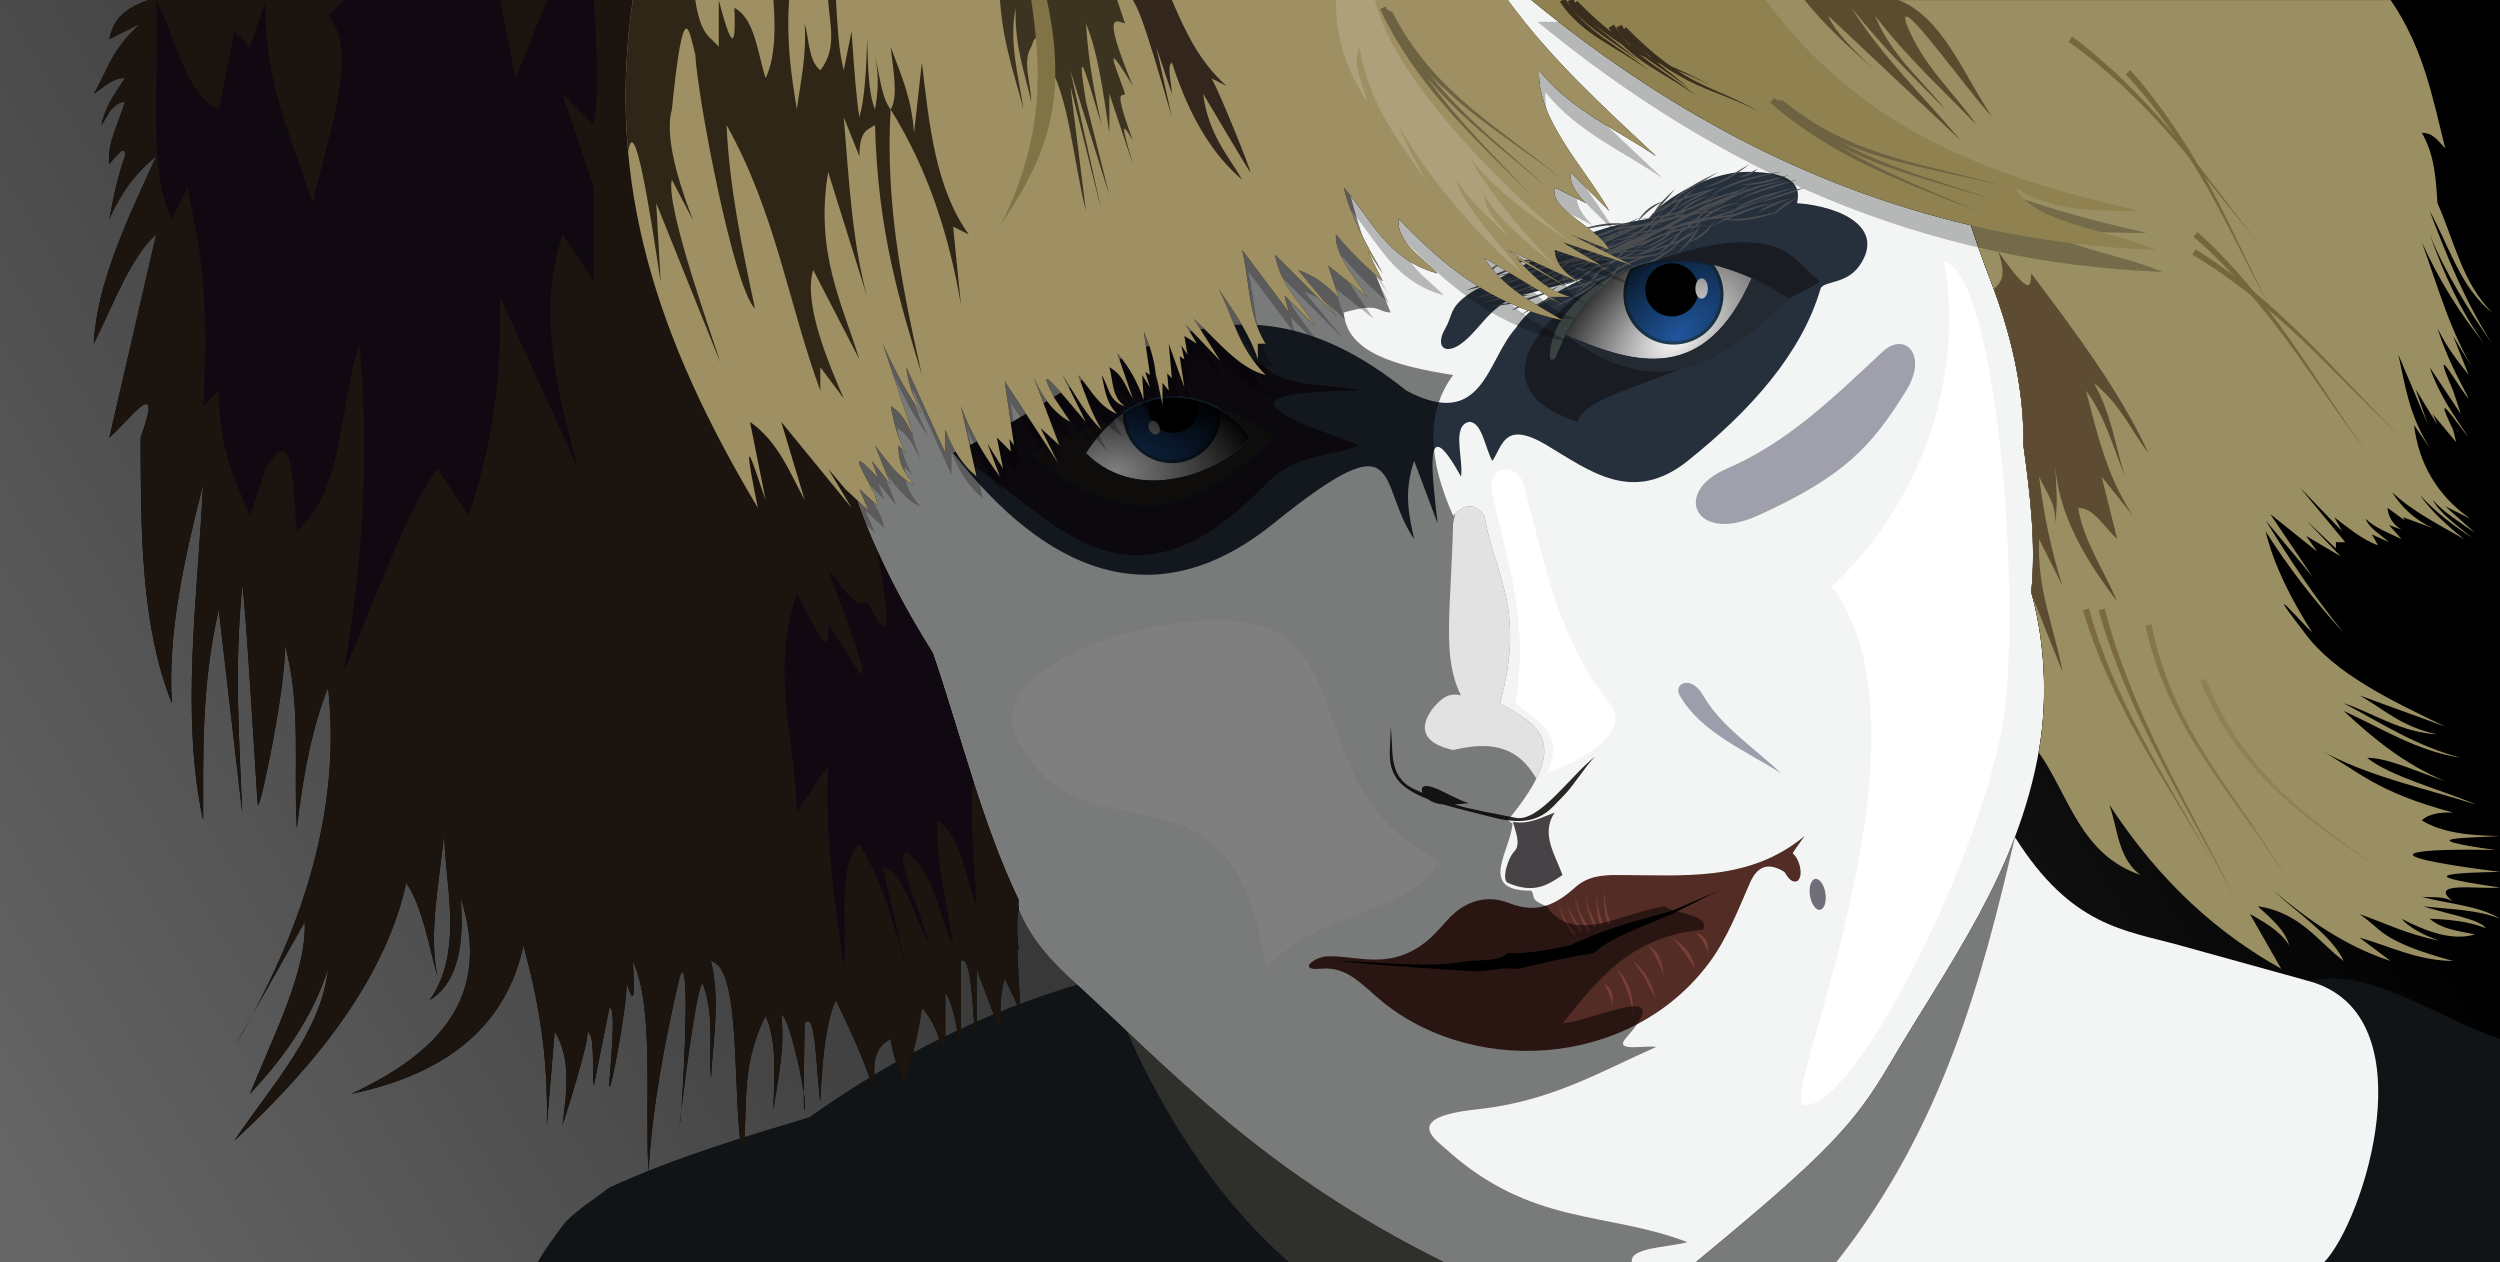 <?xml version="1.0" encoding="UTF-8" standalone="no"?>
<!-- Created with Inkscape (http://www.inkscape.org/) -->
<svg
    xmlns:inkscape="http://www.inkscape.org/namespaces/inkscape"
    xmlns:rdf="http://www.w3.org/1999/02/22-rdf-syntax-ns#"
    xmlns="http://www.w3.org/2000/svg"
    xmlns:sodipodi="http://sodipodi.sourceforge.net/DTD/sodipodi-0.dtd"
    xmlns:cc="http://creativecommons.org/ns#"
    xmlns:xlink="http://www.w3.org/1999/xlink"
    xmlns:dc="http://purl.org/dc/elements/1.1/"
    xmlns:svg="http://www.w3.org/2000/svg"
    xmlns:ns1="http://sozi.baierouge.fr"
    id="svg2"
    viewBox="0 0 800 404"
    version="1.1"
    inkscape:version="0.48.3.1 r9886"
    sodipodi:docname="pris.svg"
  >
  <defs
      id="defs4"
    >
    <linearGradient
        id="linearGradient7907"
        inkscape:collect="always"
      >
      <stop
          id="stop7909"
          style="stop-color:#000000;stop-opacity:0"
          offset="0"
      />
      <stop
          id="stop7911"
          style="stop-color:#000000"
          offset="1"
      />
    </linearGradient
    >
    <filter
        id="filter7458"
        inkscape:collect="always"
        color-interpolation-filters="sRGB"
      >
      <feGaussianBlur
          id="feGaussianBlur7460"
          stdDeviation="17.183"
          inkscape:collect="always"
      />
    </filter
    >
    <filter
        id="filter7662"
        inkscape:collect="always"
        color-interpolation-filters="sRGB"
      >
      <feGaussianBlur
          id="feGaussianBlur7664"
          stdDeviation="6.533"
          inkscape:collect="always"
      />
    </filter
    >
    <filter
        id="filter7666"
        inkscape:collect="always"
        color-interpolation-filters="sRGB"
      >
      <feGaussianBlur
          id="feGaussianBlur7668"
          stdDeviation="6.533"
          inkscape:collect="always"
      />
    </filter
    >
    <linearGradient
        id="linearGradient7714"
        y2="133.11"
        gradientUnits="userSpaceOnUse"
        x2="1307.1"
        gradientTransform="matrix(.5 0 0 .5 430.31 217.62)"
        y1="864.46"
        x1="71.825"
        inkscape:collect="always"
      >
      <stop
          id="stop7710"
          style="stop-color:#666666"
          offset="0"
      />
      <stop
          id="stop7712"
          style="stop-color:#000000"
          offset="1"
      />
    </linearGradient
    >
    <radialGradient
        id="radialGradient7913"
        xlink:href="#linearGradient7907"
        gradientUnits="userSpaceOnUse"
        cy="293.49"
        cx="1120.2"
        gradientTransform="matrix(.776 -.653 .391 .465 2.994 946.49)"
        r="59.5"
        inkscape:collect="always"
    />
    <radialGradient
        id="radialGradient7923"
        xlink:href="#linearGradient7907"
        gradientUnits="userSpaceOnUse"
        cy="376.22"
        cx="759.65"
        gradientTransform="matrix(.934 .065 -.039 .558 112.57 134.99)"
        r="52.5"
        inkscape:collect="always"
    />
    <filter
        id="filter6849"
        inkscape:collect="always"
        color-interpolation-filters="sRGB"
      >
      <feGaussianBlur
          id="feGaussianBlur6851"
          stdDeviation="0.151"
          inkscape:collect="always"
      />
    </filter
    >
  </defs
  >
  <sodipodi:namedview
      id="base"
      fit-margin-left="0"
      inkscape:zoom="0.7"
      borderopacity="1.0"
      inkscape:current-layer="layer4"
      inkscape:cx="453.98328"
      inkscape:cy="75.84044"
      inkscape:window-maximized="1"
      showgrid="false"
      fit-margin-right="0"
      inkscape:snap-global="true"
      inkscape:document-units="px"
      bordercolor="#666666"
      inkscape:window-x="0"
      inkscape:window-y="24"
      inkscape:object-nodes="true"
      fit-margin-bottom="0"
      inkscape:window-width="1680"
      inkscape:pageopacity="0.0"
      inkscape:pageshadow="2"
      pagecolor="#ffffff"
      inkscape:window-height="1026"
      fit-margin-top="0"
    >
    <inkscape:grid
        id="grid6046"
        originy="-404.561px"
        enabled="true"
        originx="-450.31px"
        visible="true"
        snapvisiblegridlinesonly="true"
        type="xygrid"
        empspacing="5"
    />
  </sodipodi:namedview
  >
  <g
      id="layer4"
      inkscape:label="sfondo"
      inkscape:groupmode="layer"
      transform="translate(-450.31 -243.8)"
    >
    <path
        id="path7003"
        style="fill:url(#linearGradient7714)"
        inkscape:connector-curvature="0"
        d="m450.31 243.8h800v404h-800z"
    />
  </g
  >
  <g
      id="layer8"
      inkscape:label="collo"
      inkscape:groupmode="layer"
      transform="translate(-450.31 -243.8)"
    >
    <path
        id="path7855"
        sodipodi:nodetypes="ccccccccscc"
        style="fill:#101417"
        inkscape:connector-curvature="0"
        d="m795.31 558.8c-30.621 9.035-59.188 23.466-86 42.5-21.384 6.478-42.779 12.756-64 22.5-4.758 3.612-9.997 6.935-14 11-3.42 4.43-6.662 8.819-9 13h628v-71.5c-20-6.667-42.176-23.467-61-18.5l-41.5-11.5c-17.754-4.92-34.792-5.937-53-35z"
    />
    <path
        id="path7857"
        style="fill:#f3f5f4"
        inkscape:connector-curvature="0"
        d="m1095.1 511.7c-9.987 26.196-25.917 48.509-39.75 72.109-11.513 19.642-20 29-62.5 64h201.09c12.705-12.931 33.977-79.247-4.594-90l-41.5-11.5c-17.673-4.897-34.636-5.937-52.75-34.609z"
    />
    <path
        id="path7872"
        sodipodi:nodetypes="cccccc"
        style="opacity:.5;fill:#000000"
        inkscape:connector-curvature="0"
        d="m1095.1 511.7c-10.53 45.315-22.975 92.723-57.25 136.1h-46.5l46.5-44 45-72.5z"
    />
    <path
        id="path8213"
        style="fill:#2f2f2c"
        inkscape:connector-curvature="0"
        d="m810.81 573.56c8.97 20.667 26.054 51.654 52.109 74.25h49.891c-47.465-23.498-75.061-48.852-102-74.25z"
    />
  </g
  >
  <g
      id="layer2"
      inkscape:label="volto"
      inkscape:groupmode="layer"
      transform="translate(-450.31 -243.8)"
    >
    <path
        id="path6858"
        sodipodi:nodetypes="sscccsccccccccs"
        style="fill:#f3f5f4"
        inkscape:connector-curvature="0"
        d="m1102.8 483.8c-6.792 39.264-29.022 68.475-47.5 100-11.513 19.642-20 29-62.5 64h-80c-58.54-28.981-86.867-60.759-121-92-5.486-5.249-10.586-10.88-14-18-0.887-1.849-1.956-3.641-1.5-6-11.676-24.382-18.51-52.529-27.5-79-10.638-16.938-19.731-34.709-26-54-24.868-51.667-28.802-103.33-17.5-155h355c10.452 31.335 12.5 52.5 28 92.5 6.441 17.368 9.725 34.06 9.5 50 2.174 15.834 4.07 31.634 2.5 47 4.304 15.291 5.396 33.757 2.5 50.5z"
    />
    <path
        id="path6960"
        sodipodi:nodetypes="ccccc"
        style="fill:#ffffff"
        inkscape:connector-curvature="0"
        d="m1092.1 468.59c-4.452 43.661-48.642 132.06-64.776 128.73-7.365-2.398 44.998-117.84 9.204-165.81 38.121-36.396 40.466-82.437 35.75-104.12 16.135 3.337 24.275 97.55 19.823 141.21z"
    />
    <path
        id="path6049"
        sodipodi:nodetypes="csssscscsssccccc"
        style="fill:#532c25"
        inkscape:connector-curvature="0"
        d="m1027.8 511.31c-17.897 14.915-39.203 12.47-60 12.5-4.964 0.007-9.435 0.362-13.5 4-6.084 5.445-12.08 8.512-21 5-8.92-3.512-15.5 1-19 4.5s-9.297 12.682-22 13.5c-5.772 0.389-11.253-1.116-17-1-4.564 0.092-9.801 4.667-2.5 4 6.996-0.688 11.125 2.76 17.5 8.5 28.778 25.913 81.083 24.4 107-10.5 5.675-7.642 9.125-16.657 13-25.5 1.95-4.451 5.112-7.181 11-3.5 0.5 0.494 1.748 3.559 3.891 3.016 1.317-0.416 1.707-2.898 0.875-5.531-0.483-1.529-1.274-2.773-2.109-3.469 1.197-1.906 2.574-3.663 3.844-5.516z"
    />
    <path
        id="path6070"
        sodipodi:nodetypes="ccccccccccc"
        style="fill:#000000"
        inkscape:connector-curvature="0"
        d="m1000.3 528.8-15 6.5c-10.543 2.891-20.983 5.509-32.5 11-6.667 1.413-13.333 2.739-20 2.5-2.45 2.55-7.841 2.159-12.5 2.5-13.601 2.545-28.302 0.143-42.5 0 14.786 1.408 30.753 2.524 44.995 3.335 6.805-0.375 7.096-1.301 13.298-0.794 8.1-1.948 16.042-3.839 24.207-5.041 5.561-5.175 16.02-8.569 25-12.5z"
    />
    <path
        id="path6871"
        style="fill:#26303d"
        inkscape:connector-curvature="0"
        d="m1009.3 298.79c-11.453 0.009-26.33 8.021-31.453 15.016-26.876 4.083-37.095 14.829-55 22.5-9.131 5.326-7.399 8.031-10 12.5-3.472 5.965-0.138 8.718 5 5 5.988-4.333 8.681-11.493 17.5-15l21.5-5.812c-9.945 4.682-17.699 9.837-21.5 15.812-9.317 10.239-10.378 33.025-35 20-60.738-48.976-99.698-0.263-145 20 29.508 37.763 64.207 53.394 102.5 22.5 42.641-34.401 32.67-12.998 45 5-1.704-7.559-3.408-15.117 0-25l7.5 20c-1.97-17.516-4.425-36.389 7.5-15 0.808-5.857-3.099-16.114 2.5-17.5 4.199-0.081 5.093 8.1 7.5 12.5 3.331-4.775 3.688-13.246 17.5-5 13.626 8.145 27.382 19.065 45 5 20.258-16.172 36.484-34.472 42.5-55 0.814-2.779 8.191-1.298 12.5-7.5 8.242-11.863-5.189-18.86-20-20 1.376-5.662-1.343-10.027-16.047-10.016zm-18.016 21.266c-2.045 0.67-4.065 1.339-6.078 2.016 2.006-0.674 4.04-1.348 6.078-2.016z"
    />
    <path
        id="path6983"
        style="fill:#16101c"
        inkscape:connector-curvature="0"
        d="m834.51 349.17c-28.032 5.897-52.517 27.705-79.203 39.641 29.824 16.144 52.928 58.711 100 10 9.6-9.934 19.97-8.555 30-12.5-13.895-5.544-53.731-17.236 0-17.5-10-2.5-23.571-0.833-30-7.5l-20.797-12.141zm6.297 25.859c5.886 1.443 11.571 4.236 17 8.781-21.609 20.739-44.906 33.857-77.5 5 9.058-4.03 18.115-8.02 27-10.875-3.333 2.685-6.549 6.252-9.5 10.875 17.5 17.5 45 5 52.5-5-1.976-3.292-5.324-6.441-9.5-8.781z"
    />
    <path
        id="path6854"
        sodipodi:nodetypes="ccc"
        style="fill:#ffffff"
        inkscape:connector-curvature="0"
        d="m850.31 383.8c-7.5-12.5-34.684-22.908-52.5 5 17.5 17.5 45 5 52.5-5z"
    />
    <path
        id="path6850"
        style="stroke-dashoffset:4.95;stroke:#1f415a;stroke-linecap:round;fill:#20569c"
        inkscape:connector-curvature="0"
        d="m825.09 371.09c-4.907 0.15-10.028 1.589-14.969 4.797-0.004 0.141-0.016 0.28-0.016 0.422 0 8.399 6.805 15.203 15.203 15.203 8.399 0 15.203-6.805 15.203-15.203 0-0.499-0.031-0.998-0.078-1.484-4.422-2.399-9.736-3.906-15.344-3.734z"
    />
    <path
        id="path6846"
        sodipodi:nodetypes="ccc"
        style="fill:#ffffff"
        inkscape:connector-curvature="0"
        d="m1010.8 332.8c-28.935-12.715-47.448-4.002-59.5 18 22.774 10.175 44.701 15.688 59.5-18z"
    />
    <path
        id="path6072"
        style="stroke:#1f415a;fill:#20569c"
        inkscape:connector-curvature="0"
        d="m985.56 326.92c-4.601 0.096-8.83 0.986-12.703 2.578-1.623 2.453-2.562 5.401-2.562 8.562 0 8.57 6.945 15.516 15.516 15.516 8.57 0 15.516-6.945 15.516-15.516 0-3.662-1.269-7.034-3.391-9.688-4.406-1.058-8.522-1.534-12.375-1.453z"
    />
    <path
        id="path6074"
        sodipodi:rx="17.007351"
        sodipodi:ry="17.007351"
        style="fill:#000000"
        sodipodi:type="arc"
        d="m1127 237.86c0 9.393-7.614 17.007-17.007 17.007-9.393 0-17.007-7.614-17.007-17.007 0-9.393 7.614-17.007 17.007-17.007 9.393 0 17.007 7.614 17.007 17.007z"
        transform="matrix(.5 0 0 .5 430.31 217.62)"
        sodipodi:cy="237.86218"
        sodipodi:cx="1110"
    />
    <path
        id="path6844"
        sodipodi:rx="3.5"
        sodipodi:ry="6"
        style="fill:#ffffff"
        sodipodi:type="arc"
        d="m1136 237.36c0 3.314-1.567 6-3.5 6s-3.5-2.686-3.5-6 1.567-6 3.5-6 3.5 2.686 3.5 6z"
        transform="matrix(.571 0 0 .542 348.17 207.48)"
        sodipodi:cy="237.36218"
        sodipodi:cx="1132.5"
    />
    <path
        id="path6848"
        sodipodi:rx="5"
        sodipodi:ry="10"
        style="filter:url(#filter6849);fill:#706e79"
        sodipodi:type="arc"
        d="m1210 622.36c0 5.523-2.239 10-5 10s-5-4.477-5-10 2.239-10 5-10 5 4.477 5 10z"
        transform="matrix(.494 -.076 .076 .494 389.4 314.13)"
        sodipodi:cy="622.36218"
        sodipodi:cx="1205"
    />
    <path
        id="path6852"
        style="fill:#000000"
        inkscape:connector-curvature="0"
        d="m825.09 371.09c-2.306 0.07-4.655 0.439-7.016 1.125-0.179 0.666-0.281 1.371-0.281 2.094 0 4.427 3.589 8.016 8.016 8.016s8.016-3.589 8.016-8.016c0-0.778-0.106-1.538-0.312-2.25-2.67-0.702-5.511-1.058-8.422-0.969z"
    />
    <path
        id="path6873"
        sodipodi:nodetypes="csccsscsccscsc"
        style="fill:#2a2623"
        inkscape:connector-curvature="0"
        d="m895.31 476.31c0.299 6.858-2.619 14.513 5.5 20 1.834 1.24 3.996 2.28 6.359 3.203 1.496 1.077 3.236 1.569 5.078 1.734 5.018 1.514 10.496 2.72 15.562 4.062 15.082 3.998 18.481-2.683 22.786-6.804 3.081-2.95 6.897-9.436 10.15-12.612-7.737 5.971-17.96 21.175-25.435 19.603-6.551-1.378-12.948-2.285-19.531-4.25 1.521-0.1 3.057-0.287 4.531-0.438-3.669-1.15-7.039-3.231-10-4.5-5.146-2.205-5.38-0.297-4.781 1.219-0.902-0.391-1.803-0.783-2.719-1.219-8.682-4.129-6.408-12.762-7.5-20z"
    />
    <path
        id="path6875"
        sodipodi:nodetypes="ccsscc"
        style="fill:#474246"
        inkscape:connector-curvature="0"
        d="m947.81 503.8c-4.535 6.789 0.08 13.369 2.5 20-4.861 3.386-9.372 6.062-17.5 2.5-2.047-0.897-0.08-7.797 2.098-10.089 2.199-2.314 0.324-6.34-0.464-9.395 5.264 0.87 9.03-1.412 13.366-3.015z"
    />
    <path
        id="path6877"
        sodipodi:nodetypes="cssc"
        style="fill:#9c9eab"
        inkscape:connector-curvature="0"
        d="m1020.3 491.3c-8.608-8.176-19.358-15.129-25-25-3.82-6.683-9.645-3.765-7.5 0 6.747 11.843 20.764 17.479 32.5 25z"
    />
    <path
        id="path6962"
        style="fill:#191c23"
        inkscape:connector-curvature="0"
        d="m972.04 329.84c-11.939 1.479-58.607 35.461-16.734 48.969 0.506-6.265 19.174-11.456 33-16.938-10.892 2.351-22.953-0.184-37-11.062 5.461-9.97 12.252-17.213 20.734-20.969zm-12.516 24.391c0.791 0.301 1.588 0.598 2.375 0.875-0.793-0.279-1.578-0.572-2.375-0.875zm30.5 2.406c-0.267 0.108-0.543 0.199-0.812 0.297 0.271-0.099 0.543-0.189 0.812-0.297zm-3.516 1.125c-0.29 0.072-0.584 0.141-0.875 0.203 0.292-0.062 0.585-0.131 0.875-0.203zm-2.234 0.453c-0.394 0.064-0.79 0.125-1.188 0.172 0.399-0.048 0.792-0.108 1.188-0.172zm-2.594 0.297c-0.38 0.027-0.758 0.049-1.141 0.062 0.379-0.014 0.764-0.035 1.141-0.062zm-3.672 0.062c0.401 0.015 0.804 0.029 1.203 0.031-0.396-0.002-0.804-0.016-1.203-0.031z"
    />
    <path
        id="path6889"
        style="fill:#394241"
        inkscape:connector-curvature="0"
        d="m978.39 327.76c-10.033 0.935-33.036 13.991-32.078 31.047h1.5l3.5-8c6.76-12.342 15.553-20.504 27.078-23.047z"
    />
    <path
        id="path6894"
        style="fill:#1e1818"
        inkscape:connector-curvature="0"
        d="m840.81 375.03c4.176 2.34 7.524 5.489 9.5 8.781-7.5 10-35 22.5-52.5 5 2.951-4.623 6.167-8.19 9.5-10.875-8.885 2.855-17.942 6.845-27 10.875 32.594 28.857 55.891 15.739 77.5-5-5.429-4.545-11.114-7.338-17-8.781z"
    />
    <path
        id="path6899"
        style="fill:#232a32"
        inkscape:connector-curvature="0"
        d="m1010.8 332.81c-14.799 33.688-36.726 28.175-59.5 18 30.353 23.507 51.423 8.085 71.5-11.5-3.608-2.232-7.02-4.497-12-6.5z"
    />
    <path
        id="path6904"
        sodipodi:nodetypes="saccs"
        style="fill:#ffffff"
        inkscape:connector-curvature="0"
        d="m775.31 478.8c-10.182-22.909 50.01-41.91 77.5-35 30.551 7.679 16.562 55.563 57.5 75-2.932 15.465-38.049 15.769-55 35-10-75-60-30-80-75z"
    />
    <path
        id="path6932"
        sodipodi:nodetypes="sssss"
        style="fill:#a0a0ac"
        inkscape:connector-curvature="0"
        d="m1052.8 356.3c-15.453 14.378-30.231 29.028-50 37.5-17.5 7.5-10.089 24.132 10 15 27.5-12.5 36.338-21.922 47.5-40 7.084-11.474-0.455-19.055-7.5-12.5z"
    />
    <path
        id="path7026"
        style="fill-rule:evenodd;fill:#773f35"
        inkscape:connector-curvature="0"
        d="m953.96 543.15 0.707-0.708c-2.753-2.493-4.436-6.073-5.853-9.646 1.103 3.683 2.465 7.418 5.147 10.354z"
    />
    <path
        id="path7086"
        style="fill-rule:evenodd;fill:#773f35"
        inkscape:connector-curvature="0"
        d="m955.89 542.08 0.832-0.556c-2.006-2.72-4.068-5.451-4.916-8.722 0.522 3.339 2.34 6.385 4.084 9.278z"
    />
    <path
        id="path7046"
        style="fill-rule:evenodd;fill:#773f35"
        inkscape:connector-curvature="0"
        d="m958.38 542.05 0.863-0.506c-2.308-3.636-4.578-7.442-4.931-11.747 0.02 4.319 2.011 8.441 4.069 12.253z"
    />
    <path
        id="path7056"
        style="fill-rule:evenodd;fill:#773f35"
        inkscape:connector-curvature="0"
        d="m960.34 540.48 0.935-0.355c-1.409-3.275-3.375-6.312-3.467-9.822-0.24 3.504 1.448 6.895 2.533 10.178z"
    />
    <path
        id="path7066"
        style="fill-rule:evenodd;fill:#773f35"
        inkscape:connector-curvature="0"
        d="m962.33 539.94 0.963-0.271c-1.069-3.215-2.119-6.473-1.981-9.865-0.47 3.361 0.252 6.824 1.019 10.135z"
    />
    <path
        id="path7076"
        style="fill-rule:evenodd;fill:#773f35"
        inkscape:connector-curvature="0"
        d="m964.85 539.49 0.922-0.386c-1.56-3.269-1.966-7.072-1.961-10.807-0.337 3.72-0.283 7.579 1.039 11.193z"
    />
    <path
        id="path6958"
        sodipodi:nodetypes="ccc"
        style="fill:#773f35"
        inkscape:connector-curvature="0"
        d="m967.81 553.8c3.44 3.612 5.427 8.362 5 15-0.239-5-2.43-10-5-15z"
    />
    <path
        id="path7351"
        sodipodi:rx="3.3035715"
        sodipodi:ry="4.6428571"
        style="fill:#ffffff"
        sodipodi:type="arc"
        d="m779.64 327.72c0 2.564-1.479 4.643-3.304 4.643s-3.304-2.079-3.304-4.643 1.479-4.643 3.304-4.643 3.304 2.079 3.304 4.643z"
        transform="matrix(.442 -.234 .234 .442 399.82 417.45)"
        sodipodi:cy="327.71933"
        sodipodi:cx="776.33929"
    />
    <path
        id="path6947"
        style="opacity:.5;fill:#000000"
        inkscape:connector-curvature="0"
        d="m705.31 243.81c-11.302 51.667-7.368 103.33 17.5 155 6.269 19.291 15.362 37.062 26 54 8.99 26.471 15.824 54.618 27.5 79-0.456 2.359 0.613 4.151 1.5 6 3.414 7.12 8.514 12.751 14 18 34.133 31.241 62.46 63.019 121 92h59.688c-0.859-4.847 10.875-4.725 17.812-6.5-25.833-10-50-5-77.5-30-3.148-2.861-13.858-9.972 10-12.5 23.836-2.526 39.496-12.048 57.5-20-3.783-0.602-13.181 1.689-10-2.5 17.516-19.663-9.923-5.871-20-5 11.065-13.644 21.455-27.912 45-30 2.233-4.811-8.115-4.9-12.5-7.5-13.188 2.064-29.185 12.554-37.5 0-5.909-2.232-3.571-3.365-5-5-17.523 0.2-6.391-13.199-6-21.5l-1.5-1c21.142-25.683 9.366-30.359-2.5-37.5 8.456-30.656-1.986-41.418-5-60-3.333-4.496-6.667-3.562-10 0-7.658-17.144-9.15-32.562 0-45-18.245-2.871-34.049-7.151-35-20 11.754-3.377 10.41-0.205 15 0-24.416-59.766-17.301-78.379-12.5-100h-177.5z"
    />
    <path
        id="path6952"
        sodipodi:nodetypes="ccc"
        style="fill:#773f35"
        inkscape:connector-curvature="0"
        d="m972.81 551.3c3.943 2.855 6.17 7.269 7.5 12.5-2.247-4.383-4.445-8.809-7.5-12.5z"
    />
    <path
        id="path6954"
        sodipodi:nodetypes="ccc"
        style="fill:#773f35"
        inkscape:connector-curvature="0"
        d="m977.81 546.3c3.948 2.468 4.408 6.259 5 10-1.202-3.38-2.619-6.738-5-10z"
    />
    <path
        id="path6956"
        sodipodi:nodetypes="ccc"
        style="fill:#773f35"
        inkscape:connector-curvature="0"
        d="m985.31 543.8c4.39 2.555 6.662 6.028 7.5 10-2.238-3.446-4.451-6.902-7.5-10z"
    />
    <path
        id="path6975"
        style="fill:#191c23"
        inkscape:connector-curvature="0"
        d="m1007.8 321.31c-8.45 0-19.568 2.92-28.094 6.188 8.738-1.572 19.009 0.002 31.094 5.312 4.936 1.986 8.334 4.225 11.906 6.438 4.898-2.199 7.838-3.899 10.094-5.438-7.5-5-8.46-12.5-25-12.5zm0.875 15.969c-0.03 0.059-0.064 0.114-0.094 0.172h0.015c0.029-0.055 0.05-0.117 0.078-0.172z"
    />
    <path
        id="path6998"
        sodipodi:nodetypes="ccc"
        style="fill:#773f35"
        inkscape:connector-curvature="0"
        d="m997.31 549.3c-0.866-2.505 0.378-5.58-4.5-7 2.535 2.075 3.307 4.59 4.5 7z"
    />
    <path
        id="path7000"
        sodipodi:nodetypes="ccc"
        style="fill:#773f35"
        inkscape:connector-curvature="0"
        d="m963.81 558.8c2.819 1.45 2.634 3.984 2.5 6.5-0.645-2.135-1.356-4.282-2.5-6.5z"
    />
    <path
        id="path7326"
        sodipodi:nodetypes="scccsccccs"
        style="fill:#e2e2e2"
        inkscape:connector-curvature="0"
        d="m920.31 405.79c-1.458 0.102-2.917 0.965-4.375 2.375l-0.625 3.141c-0.774 28.914-3.583 42.834 2.5 55-3.148-0.786-5.275 0.275-7.5 2.5-2.5 2.5-9.885 11.724 5 15 16.49-4.09 22.578 2.403 26.641 9.125 7.139-14.323-2.216-18.453-11.641-24.125 8.456-30.656-1.986-41.418-5-60-1.667-2.248-3.333-3.132-5-3.016z"
    />
    <path
        id="path6827"
        style="fill-rule:evenodd;fill:#4b4c50"
        inkscape:connector-curvature="0"
        d="m1010.3 296.29c-2.262 1.236-4.426 2.666-6.688 3.922-2.6 1.444-5.354 2.639-8.297 3.578 2.995-0.437 5.932-1.519 8.594-3.078 2.243-1.315 4.269-2.916 6.391-4.422zm2.5 1.5c-0.967 0.517-1.944 1.009-2.922 1.438-0.978 0.428-1.944 0.797-3.062 1.062 1.098 0.201 2.243-0.025 3.266-0.5 1.023-0.475 1.924-1.201 2.719-2zm-12.484 1c-3.044 1.487-6.124 2.958-9.062 4.781-1.111 0.685-2.259 1.404-3.297 2.25-0.917 0.748-1.753 1.596-2.406 2.578-1.658 0.754-3.277 1.623-4.828 2.625 0.435-0.589 0.888-1.169 1.359-1.734 1.382-1.651 2.874-3.262 4.219-5-1.582 1.49-3.229 2.918-4.672 4.609-0.658 0.768-1.282 1.597-1.781 2.5-0.499 0.902-0.875 1.872-1.047 2.891 0.381-0.94 0.874-1.786 1.438-2.609 0.13-0.189 0.27-0.377 0.406-0.562 2.219-1.082 4.488-2.027 6.797-2.906-0.905 0.935-1.721 1.954-2.453 3.047-1.298 0.798-2.544 1.704-3.719 2.703-0.605 0.514-1.183 1.061-1.75 1.625-2.08-0.055-4.175 0.016-6.266 0.266-3.202 0.382-6.393 1.171-9.438 2.438 3.087-0.789 6.191-1.407 9.359-1.828 1.988-0.264 4.008-0.45 6.031-0.562-0.547 0.561-1.072 1.146-1.578 1.75-3.24 0.482-6.506 0.873-9.812 1.141 3.153-0.103 6.305-0.351 9.453-0.719-0.293 0.362-0.582 0.733-0.859 1.109-2.893 1.389-5.757 2.905-8.594 4.609 5.116-1.919 10.184-4.077 15.141-6.531 0.769-0.128 1.545-0.248 2.312-0.391-0.682 0.42-1.335 0.898-1.938 1.438-3.782 1.375-7.393 3.343-10.531 5.984 3.664-2.487 7.648-4.415 11.859-5.828 2.453-0.823 4.987-1.467 7.562-1.938-0.66 0.734-1.302 1.493-1.922 2.266 0.835-0.796 1.685-1.59 2.531-2.375 1.647-0.282 3.312-0.489 4.984-0.625-1.527 0.011-3.062 0.103-4.594 0.266 0.486-0.445 0.97-0.885 1.469-1.312 0.434-0.116 0.864-0.239 1.297-0.359 2.883-0.801 5.731-1.722 8.562-2.719-0.579 0.561-1.104 1.175-1.562 1.844-0.246 0.123-0.49 0.249-0.734 0.375-0.645-0.022-1.288-0.04-1.938-0.094 0.519 0.115 1.051 0.201 1.578 0.281-1.336 0.696-2.664 1.422-3.969 2.172 0.479-0.638 0.934-1.289 1.375-1.953-1.144 1.195-2.255 2.431-3.484 3.516-1.496 1.324-3.171 2.445-5 3.484 1.988-0.548 3.864-1.601 5.391-3.062 0.631-0.606 1.196-1.275 1.719-1.969 1.539-0.706 3.096-1.408 4.656-2.094 2.737 0.341 5.543 0.244 8.297-0.234 2.501-0.435 4.945-1.159 7.359-1.953-0.171 0.257-0.317 0.528-0.438 0.812 0.287-0.359 0.602-0.675 0.938-0.969 0.526-0.175 1.054-0.352 1.578-0.531-0.442 0.105-0.886 0.207-1.328 0.312 0.102-0.084 0.207-0.169 0.312-0.25 0.549-0.424 1.142-0.81 1.719-1.219 1.575-1.105 3.194-2.198 4.797-3.344-1.772 0.801-3.533 1.684-5.141 2.859-0.567 0.41-1.136 0.857-1.641 1.375-0.216 0.221-0.425 0.456-0.609 0.703-2.525 0.604-5.064 1.2-7.641 1.609-2.493 0.396-5.032 0.609-7.609 0.578 1.454-0.633 2.912-1.261 4.391-1.844 3.306-1.304 6.676-2.435 10.25-3.25-3.526 0.335-6.978 1.3-10.312 2.641-1.495 0.601-2.973 1.276-4.422 2 0.667-0.769 1.413-1.444 2.219-2.047 4.717-1.69 9.349-3.647 13.875-5.828 2.04-0.606 4.093-1.179 6.141-1.797-1.484 0.323-2.979 0.629-4.469 0.969 0.653-0.325 1.32-0.634 1.969-0.969-0.759 0.359-1.532 0.699-2.297 1.047-2.844 0.657-5.679 1.403-8.453 2.453-1.769 0.665-3.559 1.48-5.172 2.531-0.471 0.307-0.923 0.633-1.359 0.984-3.061 1.049-6.163 2.022-9.297 2.891-0.145 0.04-0.292 0.07-0.438 0.109 0.745-0.596 1.515-1.162 2.312-1.688 2.86-1.888 6.195-3.12 9.703-3.328-3.476-0.124-7.028 0.882-10.031 2.828-1.026 0.666-1.992 1.419-2.906 2.234-2.075 0.3-4.184 0.697-6.203 1.406-0.579 0.204-1.144 0.445-1.703 0.703-0.795 0.17-1.592 0.327-2.391 0.484 0.734-0.376 1.475-0.75 2.203-1.141 4.008-2.15 7.956-4.519 11.531-7.359 0.599-0.216 1.192-0.446 1.797-0.656 1.714-0.595 3.451-1.163 5.188-1.75-3.7 2.073-7.378 4.285-11 6.75 2.526-1.242 5.017-2.601 7.469-4.031-1.39 0.909-2.724 1.914-3.969 3.031 3.789-2.76 7.986-4.919 12.422-6.5 4.071-1.452 8.339-2.448 12.594-3.5-4.278 0.733-8.595 1.497-12.781 2.938-1.978 0.681-3.908 1.539-5.766 2.547 1.054-0.641 2.112-1.289 3.156-1.953 0.967-0.335 1.932-0.676 2.891-1.031-0.735 0.197-1.48 0.399-2.219 0.594 0.749-0.48 1.489-0.964 2.234-1.453 1.623-0.054 3.241-0.302 4.844-0.672 2.597-0.599 5.14-1.522 7.641-2.469-2.534 0.612-5.092 1.293-7.656 1.859-1.343 0.297-2.681 0.563-4.047 0.766 0.063-0.042 0.125-0.084 0.188-0.125-0.078 0.041-0.156 0.084-0.234 0.125-1.227 0.181-2.474 0.319-3.75 0.375 0.924 0.121 1.863 0.162 2.797 0.141-1.124 0.597-2.239 1.196-3.359 1.812-2.23 0.594-4.46 1.196-6.672 1.938-0.135 0.045-0.272 0.095-0.406 0.141 0.209-0.178 0.419-0.349 0.625-0.531-0.249 0.198-0.498 0.385-0.75 0.578-3.209 1.107-6.37 2.484-9.25 4.422 2.454-1.224 4.986-2.246 7.562-3.188-3.571 2.519-7.436 4.646-11.359 6.688-1.35 0.702-2.708 1.398-4.078 2.078-0.296 0.054-0.594 0.104-0.891 0.156 0.426-0.243 0.856-0.488 1.281-0.734-0.625 0.27-1.252 0.552-1.875 0.828-0.861 0.148-1.728 0.289-2.594 0.422 0.564-0.57 1.15-1.138 1.734-1.688 0.912-0.041 1.818-0.054 2.734-0.062-0.819-0.077-1.643-0.135-2.469-0.172 0.405-0.376 0.803-0.761 1.219-1.125 0.913-0.801 1.855-1.563 2.828-2.297-0.402 0.675-0.771 1.371-1.094 2.094 0.682-0.978 1.384-1.937 2.125-2.859 1.085-0.769 2.218-1.479 3.391-2.141-0.911 0.389-1.817 0.814-2.688 1.297 0.553-0.657 1.129-1.294 1.719-1.922 0.296-0.315 0.6-0.63 0.906-0.938 0.448-0.165 0.892-0.339 1.344-0.5 3.355-1.196 6.803-2.285 10.219-3.438-3.42 0.811-6.883 1.664-10.266 2.828-0.073 0.025-0.146 0.053-0.219 0.078 1.097-1.026 2.241-2.003 3.469-2.906-1.701 0.927-3.307 2.052-4.766 3.375-0.948 0.356-1.885 0.739-2.812 1.156 0.742-0.806 1.582-1.495 2.484-2.125 1.074-0.75 2.23-1.429 3.359-2.125 2.882-1.764 5.852-3.449 8.75-5.281zm20 0c-3.883 0.519-7.829 1.181-11.656 2.328-3.823 1.146-7.539 2.783-10.844 5.172 3.437-1.923 7.062-3.369 10.844-4.547 3.786-1.179 7.732-2.092 11.656-2.953zm5 2.531c-3.883 0.83-7.767 1.804-11.562 3.156-2.973 1.055-6.015 2.262-8.422 4.328 2.565-1.819 5.59-2.774 8.609-3.781 3.729-1.238 7.55-2.351 11.375-3.703zm2.5 2.5c-5.096 1.185-10.069 2.987-15 5 5.015-1.346 10.022-2.873 15-5zm-9.719 2.094c-3.642 1.588-7.346 3.045-11.109 4.375 0.036-0.021 0.074-0.042 0.109-0.062 1.627-0.946 3.413-1.699 5.188-2.375 1.903-0.72 3.848-1.342 5.812-1.938zm-20.297 0.375c-2.57 0.455-5.089 1.439-7.312 2.938-1.902 1.284-3.569 2.887-5.188 4.562 1.869-1.321 3.631-2.803 5.516-4.078 2.131-1.443 4.47-2.619 6.984-3.422zm25.516 1c-1.841 0.402-3.689 0.906-5.469 1.625-1.78 0.719-3.505 1.652-5.047 2.875 1.731-0.792 3.457-1.552 5.203-2.297 1.746-0.745 3.522-1.472 5.312-2.203zm-28.547 6.656c-0.066 0.059-0.122 0.128-0.188 0.188-0.935 0.249-1.871 0.487-2.812 0.719 0.992-0.311 1.999-0.614 3-0.906zm-1.094 1.047c-0.368 0.366-0.74 0.742-1.094 1.125-2.671 0.322-5.321 0.884-7.906 1.719-0.246 0.079-0.49 0.166-0.734 0.25 1.036-0.604 2.102-1.13 3.203-1.594 2.184-0.441 4.367-0.942 6.531-1.5zm0.641 2.297c-2.026 0.516-4.035 1.326-5.75 2.641-1.239 0.953-2.268 2.139-3.266 3.359 1.252-0.918 2.4-1.967 3.625-2.875 1.643-1.222 3.466-2.242 5.391-3.125zm-13.344 0.297c-1.226 0.6-2.448 1.192-3.688 1.781 1.036-0.549 2.067-1.127 3.094-1.703 0.198-0.028 0.396-0.049 0.594-0.078zm-1.609 0.219c-0.77 0.349-1.53 0.699-2.297 1.062 0.279-0.296 0.56-0.583 0.844-0.875 0.485-0.059 0.968-0.122 1.453-0.188zm7.438 0.984c-2.176 1.234-4.377 2.398-6.625 3.547-2.248 1.149-4.528 2.285-6.859 3.453 2.42-0.703 4.774-1.687 7.031-2.875s4.405-2.58 6.453-4.125z"
    />
    <path
        id="path7875"
        d="m962.83 333.31c2.262-1.236 4.426-2.666 6.688-3.922 2.6-1.444 5.354-2.639 8.297-3.578-2.995 0.437-5.932 1.519-8.594 3.078-2.243 1.315-4.269 2.916-6.391 4.422zm-2.5-1.5c0.967-0.517 1.944-1.009 2.922-1.438 0.978-0.428 1.944-0.797 3.062-1.062-1.098-0.201-2.242 0.025-3.266 0.5-1.023 0.475-1.924 1.201-2.719 2zm12.484-1c3.044-1.487 6.124-2.958 9.062-4.781 1.111-0.685 2.259-1.404 3.297-2.25 0.917-0.748 1.753-1.596 2.406-2.578 1.658-0.754 3.277-1.623 4.828-2.625-0.435 0.589-0.888 1.169-1.359 1.734-1.382 1.651-2.874 3.262-4.219 5 1.582-1.49 3.229-2.918 4.672-4.609 0.658-0.768 1.282-1.597 1.781-2.5 0.499-0.902 0.875-1.872 1.047-2.891-0.381 0.94-0.874 1.786-1.438 2.609-0.13 0.189-0.27 0.377-0.406 0.562-2.219 1.082-4.488 2.027-6.797 2.906 0.905-0.935 1.721-1.954 2.453-3.047 1.298-0.798 2.544-1.704 3.719-2.703 0.605-0.514 1.183-1.061 1.75-1.625 2.08 0.055 4.175-0.016 6.266-0.266 3.202-0.382 6.393-1.171 9.438-2.438-3.087 0.789-6.191 1.407-9.359 1.828-1.988 0.264-4.008 0.45-6.031 0.562 0.547-0.561 1.072-1.146 1.578-1.75 3.24-0.482 6.506-0.873 9.812-1.141-3.153 0.103-6.305 0.351-9.453 0.719 0.293-0.362 0.582-0.733 0.859-1.109 2.893-1.389 5.757-2.905 8.594-4.609-5.116 1.919-10.184 4.077-15.141 6.531-0.769 0.128-1.545 0.248-2.312 0.391 0.682-0.42 1.335-0.898 1.938-1.438 3.782-1.375 7.393-3.343 10.531-5.984-3.664 2.487-7.648 4.415-11.859 5.828-2.453 0.823-4.987 1.467-7.562 1.938 0.66-0.734 1.302-1.493 1.922-2.266-0.835 0.796-1.685 1.59-2.531 2.375-1.647 0.282-3.312 0.489-4.984 0.625 1.527-0.011 3.062-0.103 4.594-0.266-0.486 0.445-0.97 0.885-1.469 1.312-0.434 0.116-0.864 0.239-1.297 0.359-2.883 0.801-5.731 1.722-8.562 2.719 0.579-0.561 1.104-1.175 1.562-1.844 0.246-0.123 0.49-0.249 0.734-0.375 0.645 0.022 1.288 0.04 1.938 0.094-0.519-0.115-1.051-0.201-1.578-0.281 1.336-0.696 2.664-1.422 3.969-2.172-0.479 0.638-0.934 1.289-1.375 1.953 1.144-1.195 2.255-2.431 3.484-3.516 1.496-1.324 3.171-2.445 5-3.484-1.988 0.548-3.864 1.601-5.391 3.062-0.631 0.606-1.196 1.275-1.719 1.969-1.539 0.706-3.096 1.408-4.656 2.094-2.737-0.341-5.543-0.244-8.297 0.234-2.501 0.435-4.945 1.159-7.359 1.953 0.171-0.257 0.317-0.528 0.438-0.812-0.287 0.359-0.602 0.675-0.938 0.969-0.526 0.175-1.054 0.352-1.578 0.531 0.442-0.105 0.886-0.207 1.328-0.312-0.102 0.084-0.207 0.169-0.312 0.25-0.549 0.424-1.142 0.81-1.719 1.219-1.575 1.105-3.194 2.198-4.797 3.344 1.772-0.801 3.533-1.684 5.141-2.859 0.567-0.41 1.136-0.857 1.641-1.375 0.216-0.221 0.425-0.456 0.609-0.703 2.525-0.604 5.064-1.2 7.641-1.609 2.493-0.396 5.032-0.609 7.609-0.578-1.454 0.633-2.912 1.261-4.391 1.844-3.306 1.304-6.676 2.435-10.25 3.25 3.526-0.335 6.978-1.3 10.312-2.641 1.495-0.601 2.973-1.276 4.422-2-0.667 0.769-1.412 1.444-2.219 2.047-4.717 1.69-9.349 3.647-13.875 5.828-2.04 0.606-4.093 1.179-6.141 1.797 1.484-0.323 2.979-0.629 4.469-0.969-0.653 0.325-1.32 0.634-1.969 0.969 0.759-0.359 1.532-0.699 2.297-1.047 2.844-0.657 5.68-1.403 8.453-2.453 1.769-0.665 3.559-1.48 5.172-2.531 0.471-0.307 0.923-0.633 1.359-0.984 3.061-1.049 6.163-2.022 9.297-2.891 0.145-0.04 0.292-0.07 0.438-0.109-0.745 0.596-1.515 1.162-2.312 1.688-2.86 1.888-6.195 3.12-9.703 3.328 3.476 0.124 7.028-0.882 10.031-2.828 1.026-0.666 1.992-1.419 2.906-2.234 2.075-0.3 4.184-0.697 6.203-1.406 0.579-0.204 1.144-0.445 1.703-0.703 0.795-0.17 1.592-0.327 2.391-0.484-0.734 0.376-1.475 0.75-2.203 1.141-4.008 2.15-7.956 4.519-11.531 7.359-0.599 0.216-1.192 0.446-1.797 0.656-1.714 0.595-3.451 1.163-5.188 1.75 3.7-2.073 7.378-4.285 11-6.75-2.526 1.242-5.017 2.601-7.469 4.031 1.39-0.909 2.724-1.914 3.969-3.031-3.789 2.76-7.986 4.919-12.422 6.5-4.071 1.452-8.34 2.448-12.594 3.5 4.278-0.733 8.595-1.497 12.781-2.938 1.978-0.681 3.908-1.539 5.766-2.547-1.054 0.641-2.112 1.289-3.156 1.953-0.967 0.335-1.932 0.676-2.891 1.031 0.735-0.197 1.48-0.399 2.219-0.594-0.749 0.48-1.489 0.964-2.234 1.453-1.623 0.054-3.241 0.302-4.844 0.672-2.597 0.599-5.14 1.522-7.641 2.469 2.534-0.612 5.092-1.293 7.656-1.859 1.343-0.297 2.681-0.563 4.047-0.766-0.063 0.042-0.125 0.084-0.188 0.125 0.078-0.041 0.156-0.084 0.234-0.125 1.227-0.181 2.474-0.319 3.75-0.375-0.924-0.121-1.863-0.162-2.797-0.141 1.124-0.597 2.239-1.196 3.359-1.812 2.23-0.594 4.46-1.196 6.672-1.938 0.135-0.045 0.272-0.095 0.406-0.141-0.209 0.178-0.419 0.349-0.625 0.531 0.249-0.198 0.498-0.385 0.75-0.578 3.209-1.107 6.37-2.484 9.25-4.422-2.454 1.224-4.986 2.246-7.562 3.188 3.571-2.519 7.436-4.646 11.359-6.688 1.35-0.702 2.708-1.398 4.078-2.078 0.296-0.054 0.594-0.104 0.891-0.156-0.426 0.243-0.856 0.488-1.281 0.734 0.625-0.27 1.252-0.552 1.875-0.828 0.861-0.148 1.728-0.289 2.594-0.422-0.564 0.57-1.15 1.138-1.734 1.688-0.912 0.041-1.818 0.054-2.734 0.062 0.819 0.077 1.643 0.135 2.469 0.172-0.405 0.376-0.803 0.761-1.219 1.125-0.913 0.801-1.855 1.563-2.828 2.297 0.402-0.675 0.771-1.371 1.094-2.094-0.682 0.978-1.384 1.937-2.125 2.859-1.085 0.769-2.218 1.479-3.391 2.141 0.911-0.389 1.817-0.814 2.688-1.297-0.553 0.657-1.129 1.294-1.719 1.922-0.296 0.315-0.6 0.63-0.906 0.938-0.448 0.165-0.892 0.339-1.344 0.5-3.355 1.196-6.803 2.285-10.219 3.438 3.42-0.811 6.883-1.664 10.266-2.828 0.073-0.025 0.146-0.053 0.219-0.078-1.097 1.026-2.241 2.003-3.469 2.906 1.701-0.927 3.307-2.052 4.766-3.375 0.948-0.356 1.885-0.739 2.812-1.156-0.742 0.806-1.582 1.495-2.484 2.125-1.074 0.75-2.23 1.429-3.359 2.125-2.882 1.764-5.852 3.449-8.75 5.281zm-20 0c3.883-0.519 7.829-1.181 11.656-2.328 3.823-1.146 7.539-2.783 10.844-5.172-3.437 1.923-7.062 3.369-10.844 4.547-3.786 1.179-7.732 2.092-11.656 2.953zm-5-2.531c3.883-0.83 7.767-1.804 11.562-3.156 2.973-1.055 6.015-2.262 8.422-4.328-2.565 1.819-5.59 2.774-8.609 3.781-3.729 1.238-7.55 2.351-11.375 3.703zm-2.5-2.5c5.096-1.185 10.069-2.987 15-5-5.015 1.346-10.022 2.873-15 5zm9.719-2.094c3.642-1.588 7.346-3.045 11.109-4.375-0.035 0.021-0.073 0.042-0.109 0.062-1.627 0.946-3.413 1.699-5.188 2.375-1.903 0.72-3.848 1.342-5.812 1.938zm20.297-0.375c2.57-0.455 5.089-1.439 7.312-2.938 1.902-1.284 3.569-2.887 5.188-4.562-1.869 1.321-3.631 2.803-5.516 4.078-2.131 1.443-4.47 2.619-6.984 3.422zm-25.516-1c1.841-0.402 3.689-0.906 5.469-1.625 1.78-0.719 3.505-1.652 5.047-2.875-1.731 0.792-3.457 1.552-5.203 2.297-1.746 0.745-3.522 1.472-5.312 2.203zm28.547-6.656c0.066-0.059 0.122-0.128 0.188-0.188 0.935-0.249 1.871-0.487 2.812-0.719-0.992 0.311-1.999 0.614-3 0.906zm1.094-1.047c0.368-0.366 0.74-0.742 1.094-1.125 2.671-0.322 5.321-0.884 7.906-1.719 0.246-0.079 0.49-0.166 0.734-0.25-1.036 0.604-2.102 1.13-3.203 1.594-2.184 0.441-4.367 0.942-6.531 1.5zm-0.641-2.297c2.026-0.516 4.035-1.326 5.75-2.641 1.239-0.953 2.268-2.139 3.266-3.359-1.252 0.918-2.4 1.967-3.625 2.875-1.643 1.222-3.466 2.242-5.391 3.125zm13.344-0.297c1.226-0.6 2.448-1.192 3.688-1.781-1.036 0.549-2.067 1.127-3.094 1.703-0.198 0.028-0.396 0.049-0.594 0.078zm1.609-0.219c0.77-0.349 1.53-0.699 2.297-1.062-0.279 0.296-0.56 0.583-0.844 0.875-0.485 0.059-0.968 0.122-1.453 0.188zm-7.438-0.984c2.176-1.234 4.377-2.398 6.625-3.547 2.248-1.149 4.528-2.285 6.859-3.453-2.42 0.703-4.774 1.687-7.031 2.875s-4.405 2.58-6.453 4.125z"
        style="fill-rule:evenodd;fill:#4b4c50"
        inkscape:connector-curvature="0"
    />
    <path
        id="path7905"
        d="m1010.8 332.8c-28.935-12.715-47.448-4.002-59.5 18 22.774 10.175 44.701 15.688 59.5-18z"
        sodipodi:nodetypes="ccc"
        style="fill:url(#radialGradient7913)"
        inkscape:connector-curvature="0"
    />
    <path
        id="path7915"
        d="m850.31 383.8c-7.5-12.5-34.684-22.908-52.5 5 17.5 17.5 45 5 52.5-5z"
        sodipodi:nodetypes="ccc"
        style="fill:url(#radialGradient7923)"
        inkscape:connector-curvature="0"
    />
    <path
        id="path6843"
        sodipodi:nodetypes="ccsssc"
        style="fill:#ffffff"
        inkscape:connector-curvature="0"
        d="m945.31 491.3c6.384-13.747-3.898-16.78-10-22.5 4.563-27.626-3.36-46.799-7.5-67.5-1.799-8.997 8.075-9.442 10-2.5 6.596 23.783 10.625 48.768 27.5 70 6.957 8.752-6.519 17.405-20 22.5z"
    />
    <path
        id="path6874"
        style="fill-rule:evenodd;fill:#4b4c50"
        inkscape:connector-curvature="0"
        d="m936.62 344.79c2.302-1.159 4.513-2.516 6.815-3.696 2.647-1.357 5.439-2.458 8.412-3.298-3.008 0.336-5.979 1.319-8.692 2.789-2.286 1.239-4.364 2.771-6.535 4.205zm-2.448-1.583c0.984-0.485 1.976-0.944 2.968-1.339 0.992-0.395 1.969-0.732 3.096-0.959-1.091-0.238-2.242-0.05-3.28 0.39-1.039 0.44-1.964 1.135-2.784 1.908zm12.511-0.582c3.092-1.385 6.22-2.751 9.217-4.475 1.133-0.647 2.305-1.327 3.37-2.138 0.942-0.717 1.805-1.536 2.491-2.496 1.682-0.698 3.33-1.512 4.913-2.462-0.455 0.574-0.926 1.138-1.417 1.688-1.437 1.603-2.982 3.164-4.384 4.856 1.631-1.436 3.325-2.808 4.824-4.45 0.683-0.745 1.335-1.554 1.864-2.439 0.529-0.885 0.938-1.841 1.143-2.854-0.413 0.927-0.933 1.755-1.524 2.56-0.136 0.185-0.283 0.367-0.425 0.549-2.254 1.007-4.553 1.876-6.89 2.677 0.935-0.905 1.786-1.895 2.554-2.963 1.324-0.755 2.599-1.618 3.807-2.577 0.622-0.494 1.218-1.021 1.803-1.565 2.077 0.125 4.173 0.124 6.271-0.056 3.213-0.275 6.428-0.956 9.514-2.12-3.111 0.686-6.234 1.199-9.415 1.514-1.996 0.197-4.021 0.315-6.047 0.36 0.566-0.542 1.11-1.11 1.636-1.696 3.255-0.374 6.532-0.654 9.845-0.811-3.155-0.003-6.313 0.14-9.472 0.402 0.305-0.352 0.606-0.713 0.896-1.08 2.937-1.291 5.851-2.711 8.743-4.319-5.178 1.747-10.315 3.734-15.351 6.021-0.773 0.102-1.553 0.196-2.324 0.313 0.696-0.397 1.365-0.853 1.985-1.372 3.826-1.247 7.501-3.094 10.726-5.628-3.746 2.363-7.791 4.156-12.048 5.428-2.479 0.741-5.033 1.299-7.623 1.683 0.684-0.711 1.351-1.449 1.997-2.2-0.861 0.767-1.737 1.533-2.609 2.289-1.656 0.227-3.327 0.378-5.003 0.458 1.526 0.04 3.063-0.001 4.6-0.112-0.5 0.428-0.999 0.852-1.512 1.263-0.437 0.101-0.872 0.21-1.308 0.316-2.908 0.704-5.785 1.53-8.649 2.431 0.598-0.541 1.143-1.137 1.623-1.79 0.25-0.115 0.498-0.233 0.747-0.35 0.644 0.044 1.286 0.083 1.933 0.159-0.515-0.133-1.043-0.236-1.568-0.334 1.359-0.651 2.71-1.332 4.039-2.038-0.5 0.621-0.976 1.257-1.44 1.906 1.183-1.156 2.335-2.354 3.6-3.397 1.54-1.273 3.251-2.337 5.114-3.315-2.006 0.481-3.915 1.471-5.49 2.88-0.651 0.584-1.238 1.234-1.784 1.91-1.562 0.654-3.142 1.304-4.724 1.937-2.724-0.432-5.532-0.43-8.3-0.043-2.514 0.351-4.981 0.992-7.421 1.706 0.179-0.251 0.335-0.517 0.464-0.797-0.298 0.349-0.624 0.654-0.969 0.937-0.532 0.158-1.065 0.316-1.595 0.478 0.445-0.09 0.892-0.177 1.338-0.268-0.105 0.081-0.213 0.162-0.321 0.239-0.563 0.406-1.169 0.771-1.758 1.161-1.611 1.051-3.266 2.09-4.906 3.181 1.798-0.741 3.588-1.565 5.233-2.686 0.58-0.391 1.164-0.819 1.686-1.319 0.223-0.214 0.44-0.442 0.633-0.682 2.544-0.519 5.102-1.03 7.69-1.353 2.505-0.312 5.05-0.44 7.624-0.323-1.474 0.584-2.953 1.163-4.45 1.696-3.348 1.192-6.753 2.211-10.353 2.905 3.535-0.217 7.018-1.066 10.395-2.294 1.515-0.551 3.014-1.176 4.486-1.851-0.693 0.746-1.46 1.396-2.286 1.971-4.771 1.531-9.465 3.332-14.062 5.36-2.059 0.537-4.131 1.041-6.197 1.59 1.494-0.273 2.999-0.528 4.499-0.819-0.664 0.303-1.341 0.59-2 0.902 0.77-0.333 1.555-0.647 2.331-0.969 2.865-0.561 5.723-1.212 8.53-2.169 1.79-0.605 3.606-1.36 5.254-2.357 0.481-0.291 0.944-0.602 1.392-0.938 3.094-0.946 6.227-1.814 9.388-2.578 0.146-0.035 0.295-0.06 0.441-0.095-0.765 0.571-1.553 1.111-2.368 1.609-2.922 1.791-6.296 2.91-9.809 3.001 3.47 0.241 7.054-0.646 10.12-2.491 1.048-0.631 2.038-1.352 2.979-2.136 2.084-0.23 4.205-0.556 6.247-1.198 0.586-0.184 1.159-0.406 1.726-0.646 0.8-0.143 1.602-0.274 2.406-0.404-0.746 0.351-1.5 0.7-2.24 1.066-4.077 2.015-8.103 4.25-11.771 6.969-0.606 0.196-1.206 0.406-1.818 0.596-1.733 0.537-3.488 1.047-5.243 1.575 3.767-1.948 7.517-4.036 11.22-6.378-2.566 1.157-5.101 2.432-7.599 3.779 1.419-0.862 2.786-1.822 4.068-2.897-3.879 2.631-8.146 4.649-12.632 6.08-4.117 1.315-8.417 2.167-12.704 3.076 4.3-0.589 8.641-1.208 12.872-2.508 1.999-0.614 3.958-1.408 5.848-2.352-1.074 0.605-2.154 1.218-3.22 1.846-0.977 0.302-1.953 0.611-2.924 0.934 0.741-0.172 1.492-0.349 2.237-0.519-0.765 0.455-1.52 0.914-2.282 1.377-1.624-0.001-3.25 0.194-4.864 0.509-2.615 0.511-5.188 1.349-7.719 2.212 2.553-0.527 5.133-1.122 7.714-1.602 1.352-0.252 2.698-0.473 4.07-0.63-0.064 0.039-0.127 0.079-0.192 0.119 0.08-0.038 0.159-0.079 0.238-0.117 1.232-0.14 2.484-0.236 3.76-0.249-0.919-0.152-1.857-0.224-2.791-0.234 1.143-0.559 2.278-1.121 3.418-1.699 2.249-0.519 4.498-1.046 6.733-1.713 0.136-0.041 0.275-0.085 0.411-0.127-0.215 0.171-0.431 0.335-0.642 0.51 0.255-0.189 0.51-0.368 0.769-0.553 3.244-0.999 6.449-2.269 9.393-4.11-2.493 1.142-5.058 2.078-7.665 2.933 3.653-2.398 7.588-4.394 11.577-6.303 1.373-0.657 2.753-1.307 4.145-1.94 0.297-0.044 0.598-0.084 0.895-0.126-0.434 0.229-0.872 0.459-1.305 0.691 0.633-0.248 1.269-0.51 1.902-0.765 0.865-0.119 1.737-0.231 2.606-0.335-0.583 0.551-1.187 1.099-1.79 1.629-0.912 0.01-1.819-0.007-2.735-0.029 0.816 0.104 1.637 0.19 2.462 0.254-0.417 0.362-0.828 0.733-1.256 1.084-0.939 0.77-1.906 1.5-2.903 2.201 0.424-0.661 0.816-1.345 1.163-2.056-0.715 0.955-1.448 1.889-2.22 2.787-1.11 0.733-2.266 1.404-3.46 2.026 0.923-0.358 1.843-0.753 2.729-1.206-0.574 0.638-1.171 1.255-1.782 1.863-0.306 0.305-0.621 0.61-0.937 0.907-0.453 0.15-0.903 0.309-1.36 0.455-3.393 1.083-6.876 2.057-10.328 3.094 3.446-0.696 6.935-1.433 10.355-2.483 0.074-0.023 0.147-0.048 0.221-0.071-1.131 0.989-2.306 1.927-3.564 2.788 1.731-0.869 3.374-1.94 4.876-3.214 0.959-0.324 1.909-0.676 2.85-1.061-0.769 0.781-1.632 1.441-2.554 2.041-1.098 0.714-2.276 1.354-3.429 2.011-2.939 1.666-5.965 3.251-8.922 4.985zm-19.989-0.67c3.898-0.389 7.864-0.918 11.728-1.937 3.86-1.017 7.628-2.529 11.011-4.806-3.499 1.806-7.171 3.131-10.99 4.181-3.824 1.052-7.798 1.832-11.749 2.561zm-4.912-2.697c3.909-0.7 7.823-1.543 11.662-2.767 3.006-0.954 6.087-2.06 8.562-4.044-2.625 1.732-5.68 2.586-8.731 3.491-3.768 1.112-7.624 2.097-11.493 3.32zm-2.415-2.582c5.132-1.014 10.163-2.648 15.159-4.495-5.058 1.177-10.113 2.536-15.159 4.495zm9.783-1.767c3.693-1.465 7.444-2.798 11.25-4.001-0.036 0.02-0.075 0.039-0.111 0.059-1.658 0.891-3.468 1.584-5.264 2.2-1.926 0.655-3.891 1.212-5.874 1.742zm20.298 0.305c2.584-0.369 5.134-1.268 7.407-2.691 1.944-1.219 3.664-2.766 5.337-4.386-1.912 1.257-3.722 2.68-5.649 3.891-2.179 1.371-4.556 2.468-7.095 3.186zm-25.468-1.854c1.853-0.34 3.717-0.782 5.52-1.441 1.803-0.659 3.558-1.534 5.14-2.704-1.756 0.734-3.507 1.435-5.277 2.121-1.77 0.686-3.57 1.353-5.383 2.024zm28.754-5.697c0.068-0.057 0.127-0.124 0.194-0.181 0.943-0.217 1.886-0.424 2.835-0.624-1.002 0.277-2.019 0.547-3.029 0.805zm1.128-1.01c0.38-0.354 0.764-0.717 1.131-1.088 2.68-0.232 5.347-0.706 7.959-1.453 0.248-0.071 0.495-0.149 0.742-0.225-1.056 0.569-2.138 1.059-3.255 1.486-2.197 0.368-4.396 0.795-6.578 1.28zm-0.563-2.317c2.042-0.448 4.077-1.19 5.835-2.447 1.27-0.911 2.338-2.062 3.376-3.248-1.282 0.876-2.465 1.886-3.719 2.752-1.683 1.167-3.539 2.125-5.492 2.943zm13.346 0.15c1.245-0.558 2.487-1.109 3.745-1.657-1.054 0.514-2.103 1.057-3.149 1.599-0.198 0.022-0.398 0.035-0.596 0.058zm1.616-0.165c0.781-0.323 1.552-0.648 2.331-0.985-0.289 0.287-0.579 0.564-0.873 0.846-0.487 0.043-0.972 0.09-1.459 0.139zm-7.4-1.233c2.216-1.161 4.455-2.25 6.74-3.323 2.285-1.073 4.602-2.132 6.971-3.222-2.443 0.622-4.828 1.526-7.124 2.638s-4.489 2.431-6.588 3.907z"
    />
  </g
  >
  <g
      id="layer3"
      inkscape:label="capelli"
      inkscape:groupmode="layer"
      transform="translate(-450.31 -243.8)"
    >
    <path
        id="path7367"
        style="filter:url(#filter7458);fill:#000000"
        inkscape:connector-curvature="0"
        d="m1041.7 51.344-1.75 1.031h-19.969c84.474 69.338 177.18 119.89 281.44 144.22 1.12 3.368 2.164 6.517 3.562 10.781 3.268 9.425 6.886 19.384 11 30 12.883 34.737 19.45 68.12 19 100 4.348 31.668 8.139 63.267 5 94 0.276 0.981 0.518 1.975 0.781 2.969 7.935 29.988 9.826 65.614 4.219 98.031-0.076 0.442-0.172 0.871-0.25 1.312 19.484 27.994 26.661 65.553 65.25 78.688-14.611-10.763-14.47-29.394-20-45 32.983 50.471 70.296 82.758 110 105l-20-35c13.221 7.004 21.544 13.67 25 20-2.039-8.995-11.07-16.99-20-25 27.703 4.032 39.137 23.389 55 35-7.529-16.121-28.899-30.165-45-45 22.138 18.509 45.556 35.448 75 45l-20-15c19.661 5.61 37.325 14.814 60 15-48.128-13.097-45.312-20.585-60-30 16.765 5.725 29.158 12.544 51 17-10.998-3.975-19.191-8.597-24-14 16.618 8.468 32.744 14.285 47 10-9.964-2.244-20.374-2.85-29-10 13.021 0.366 25.35 1.84 36 6-4.125-5.922-26.435-9.365-40-14 16.807 1.957 34.821 2.102 49 8-12.656-8.276-33.118-9.527-50-14 7.043 0.341 14.733-0.449 20 3-17.052-13.41 16.744-7.69 30-9-31.181-4.646-57.57-9.091 0-10-94.186-12.079-50.78-15.132-3-14-57.346-8.148-15.873-7.577 3-9-19.871-0.129-37.709-2.291-50-10 4.074-4 11.173-5.278 20-5-50.19-13.333-60.463-26.667-85-40 30.006 16.842 66.116 24.19 100 35-23.494-9.958-54.715-17.882-70-30 12.959-0.19 32.739 9.168 50 15-26.645-11.193-46.344-27.698-65-45 24.326 11.011 46.341 25.488 75 30-28.496-7.471-50.946-22.198-75-35 19.918 6.765 35.756 18.426 60 20-23.497-4.918-34.163-16.252-50-25l55 20c-35.166-16.961-70.609-33.759-90-60-29.433-38.156-1.824-6.327 5 0-13.458-21.26-24.603-42.792-30-65 14.907 23.678 31.762 45.129 50 65-18.981-23.132-34.786-47.455-50-72l30 36-27-40 30 24-7-10 22 13-22-23 19 18v-4h6l-29-35 27 28-5-9c9.153 6.991 18.201 14.559 28 18l-4-7 11 5c-5.418-4.861-12.768-9.077-15-15 5.965 5.792 14.818 9.108 23 13l-8-9 8 3c-5.596-3.455-8.454-8.188-9-14l11 8-1-2 19 7c-13.21-6.284-20.479-14.376-26-23 12.464 11.913 29.706 20.641 46 30-11.136-8.917-21.214-18.079-28-28 9.294 10.327 20.686 19.022 33 27-9.348-7.71-20.08-15.025-25-24 6.857 7.714 17.265 14.245 27 21l-19-17 16 8c-21.607-15.32-32.96-35.635-36-60l11 16c-14.382-22.011-16.582-41.253-21-61l19 45-8-23 14 23-3-7 15 18-2-8c-14.414-29.844 3.064-3.062 10 5-9.112-13.702-18.631-26.726-25-45l20 30-5-15c-16.885-39.219 6.558 3.115 10 5-6.916-13.506-13.995-26.029-20-45 6.667 13.614 13.333 21.409 20 30l-10-25 15 25c-16.97-27.626-24.653-56.491-35-85 10.905 24.095 24.334 45.666 40 65-15.313-20.809-25.831-44.937-35-70 10.528 25.578 24.746 48.203 40 70-17.198-26.847-28.896-55.809-40-85 12.504 22.404 19.836 49.405 40 65-19.234-19.171-24.288-46.142-35-70-1.01-15.422-1.784-30.888-10-45 7.434-0.075 10.731 5.643 15 10-7.997-32.217-14.071-64.723-35-95h-290-20-90-122.81c-0.13-0.275-0.257-0.56-0.375-0.844l-1.8 0.839h-2.656c-0.204-0.347-0.43-0.679-0.625-1.031zm-906.7 1.031c-19.114 6.649-22.861 15.46-25 25l20-10c-19.593 17.686-21.006 30.282-30 45 6.508-4.208 12.616-10.611 20-10-6.737 10-13.384 20-15 30 3.949-6.157 6.568-13.775 15-15-3.796 13.369-11.702 27.054-10 40 9.088-11.738 10.336-9.754 10-5-5.329 14.663-7.399 27.155-10 40 7.2-16.367 17.087-29.823 30-40-18.476 40.571-38.133 81.274-40 120 12.695-25.408 23.799-55.987 40-70l-30 130c11.863-10.039 35.501-42.824 20 0 0.136 60.15 0.156 120.36 20 170-2.792-43.377 7.489-91.3 20-140-3.599 72.784-14.507 147.84 0 215 0.064-44.076-1.09-86.535 10-135l15 130c-1.772-46.4-5.254-90.935 0-145 1.714 1.428 9.545 137.76 10 140 1.115 5.499 18.154-76.161 17.375-102.19 10.738 39.062 5.253 78.125 7.625 117.19 4.009-35.315 10.282-66.102 20-90 7.444 68.133-10.063 137.56-47.688 208.06l32.69-58.06c1.459 31.14-19.475 71.709-35 110 21.573-22.987 39.81-48.476 50-80-4.483 40.899-36.06 74.408-60 110 58.04-53.664 97.635-108.48 110-165 10.689 15.978 14.078 39.255 20 60-5.988-28.014 1.443-61.779 4.469-93.656-1.09 29.42 13.782 76.106-9.469 108.66 25-15 20-55 20-65 20.361 63.651-15.062 99.235-70 125 65.094-13.622 99.651-46.627 110-95 8.92 32.834 15.987 68.471 15 115l5-60c10.788 17.798 7.64 38.961 5 60 0 0 18.101-55.568 15.75-59.875 5.386 1.691 2.993 22.86 4.25 34.875l10-50c5.142-1.512-0.338 45.285 0 50 0.457 6.364 11.479-51.151 11-66.375 5.253 18.253 5.196 5.604 4-13.625 13.794 29.503 7.625 88.58 10 135 2.505-41.944 10.398-83.529 20-125 6.477-18.135 3.271 56.874 1.062 84.969 2.875-24.252 11.044-85.756 13.938-79.969 7.419 20.822 3.537 40.029 5 60 1.318-24.845 6.117-49.28 0-75 19.796 4.468 13.333 83.333 20 125 4.849-29.932-2.591-54.356 15-90 7.567 17.168 5.456 38.981 5 60 2.854-19.86 7.506-39.509 5-60 3.032-3.369 11.793 30.885 14.438 49.375-0.05-16.06 0.56-44.38 0.56-44.38 7.339-9.503 7.184 29.954 10 50 1.2-29.955 4.255-53.044 10-65 9.471 19.837 18.796 39.696 25 60-0.068-13.203-3.885-28.099 10-35 1.175 7.898 4.685 21.411 10 30 2.416-15.293 7.733-31.835 10-50 8.97 9.637 12.434 22.421 15 35v-45c5.989 9.306 6.86 23.162 10 35v-55c7.311-5.547 7.775 39.779 10 60v-55l15 40c0.365-10.952-0.493-21.171 3-34l10 21-2-40 1 1c-1.487-10.996-1.215-19.716 0.094-27.094-0.002-0.01 0.002-0.021 0-0.031-0.336-1.516-0.436-3.106-0.094-4.875-23.352-48.763-37.02-105.06-55-158-19.447-30.964-36.294-63.33-48.625-98.125l7.625 7.125-6-14 12 11-2-7c-5.009-10.919-21.123-36.028 2-11l-4-11 12 15-10-25c8.45 11.469 16.881 22.45 25 25-5.048-6.083-10.2-12.029-10-25l5 5c-6.289-10.286-7.675-20.098-10-30 7.855 4.288 10.984 12.513 15 20l-20-60c7.857 17.698 16.133 33.022 25 45-4.086-8.777-8.507-17.01-10-30l25 55v-15c4.702 13.176 11.518 22.935 20 30l-10-45c6.077 16.562 14.546 31.468 25 45l-8-21 10 16-4-20 9 9-1-8 3 4-6-41 34 52-11-22 12 11-16.875-44.688c5.578 13.388 13.067 23.97 23.875 29.688l-10-15c-15.625-29.336 7.314 0.728 20 15l-15-30c8.005 12.282 15.238 26.012 25 35-6.506-10.496-10.535-22.917-15-35 7.851 8.723 12.681 19.894 25 25-7.756-7.979-7.762-16.579-10-25 4.669 6.88 4.318 16.996 15 20-8.506-5.562-7.528-16.205-10-25 9.199 5.14 10.472 13.162 15 20l-10-29c8.206 9.332 13.303 19.482 17 30l-1-16 5 8-3-10 3 2-4-28c4.649 10.896 7.861 21.867 8 33v-5l4 19v-14l4 5-1-11 3 3-2-22 10 28-3-20 3 2-2-9 4 6-2-12 8 5-7-12 22 23-17-27c14.877 13.597 28.502 31.575 46 36-18.06-18.333-20.399-36.667-30-55 9.745 14.577 19.864 29.041 25 45v-10h5c-11.104-17.558-10.256-39.898-15-60l30 40-3-11 20 20c-8.985-15.039-22.503-25.895-26-46l40 40-25-30c11.923 3.928 19.238 10.788 26 18l-7-21 25 20c-8.7-13.611-21.054-27.719-20-40 9.486 11.54 19.562 21.313 30 30l-10-20 10 15c-10.158-17.877-20.41-35.731-25-55 17.574 20.129 27.439 45.967 60 55-10.32-10.902-26.039-19.729-25-35 27.446 28.246 56.994 54.661 105 65-18.577-11.249-38.499-21.032-50-40l41.656 25h13.344c-17.399-4.99-25.266-15.539-35-25l35 20-40-25 52.062 23.656c-12.1-5.67-21.4-12.62-22.1-23.66l30 10-25-15 45 15-40-20 25 10c-8.002-15.326-38.024-24.904-35-40l20 10c-5.626-5.648-10.363-11.69-10-20l25 25c-17.113-29.718-45.993-57.868-45-90 20.874 25.81 49.489 37.593 75 55-33.213-31.207-66.985-61.646-95-100h-455-415zm896.66 190h-1.656l10 5-8.344-5zm-477.26 509.37c0.022 7.144 0.141 12.107 0.562 10.625 0.448-1.576 0.164-5.542-0.562-10.625zm-78.375 10.594c-0.639 5.388-1.107 9.581-1.094 10.062 0.004-0.014 0.026-0.009 0.031-0.031 0.271-1.116 0.657-4.878 1.062-10.031zm-274.5-60.53-11.56 20.57c4.047-6.857 7.889-13.725 11.562-20.562z"
        transform="matrix(.5 0 0 .5 430.31 217.62)"
    />
    <path
        id="path6863"
        sodipodi:nodetypes="ccccccccccccccccccccccccccccccccccccccccccccccccccccccccccccccccccccccccccccccccccccccccccccccccccccccccccccccccccc"
        style="fill:#9a8f62"
        inkscape:connector-curvature="0"
        d="m1002.8 243.81c25.166 15.284 32.498 31.618 47.5 47.5l-7.5-15 31.953 19.172c0.385 1.383 0.78 2.77 1.188 4.188 1.18 4.961 2.667 8.859 6.859 21.641 1.634 4.713 3.443 9.692 5.5 15 6.441 17.368 9.725 34.06 9.5 50 2.174 15.834 4.07 31.634 2.5 47 4.304 15.291 5.396 33.757 2.5 50.5-0.038 0.221-0.086 0.436-0.125 0.656 9.742 13.997 13.33 32.776 32.625 39.344-7.305-5.382-7.235-14.697-10-22.5 16.492 25.236 35.148 41.379 55 52.5l-10-17.5c6.61 3.502 10.772 6.835 12.5 10-1.019-4.497-5.535-8.495-10-12.5 13.852 2.016 19.569 11.694 27.5 17.5-3.765-8.06-14.45-15.083-22.5-22.5 11.069 9.254 22.778 17.724 37.5 22.5l-10-7.5c9.831 2.805 18.663 7.407 30 7.5-24.064-6.548-22.656-10.292-30-15 8.383 2.863 14.579 6.272 25.5 8.5-5.499-1.987-9.596-4.298-12-7 8.309 4.234 16.372 7.142 23.5 5-4.982-1.122-10.187-1.425-14.5-5 6.511 0.183 12.675 0.92 18 3-2.062-2.961-13.217-4.683-20-7 8.403 0.978 17.41 1.051 24.5 4-6.328-4.138-16.559-4.763-25-7 3.522 0.171 7.367-0.225 10 1.5-8.526-6.705 8.372-3.845 15-4.5-15.59-2.323-28.785-4.545 0-5-47.093-6.039-25.39-7.566-1.5-7-28.673-4.074-7.936-3.788 1.5-4.5-9.935-0.064-18.855-1.145-25-5 2.037-2 5.586-2.639 10-2.5-25.095-6.667-30.232-13.333-42.5-20 15.003 8.421 33.058 12.095 50 17.5-11.747-4.979-27.358-8.941-35-15 6.48-0.095 16.37 4.584 25 7.5-13.323-5.596-23.172-13.849-32.5-22.5 12.163 5.505 23.171 12.744 37.5 15-14.248-3.736-25.473-11.099-37.5-17.5 9.959 3.382 17.878 9.213 30 10-11.748-2.459-17.082-8.126-25-12.5l27.5 10c-17.583-8.48-35.304-16.88-45-30-14.717-19.078-0.912-3.164 2.5 0-6.729-10.63-12.301-21.396-15-32.5 7.453 11.839 15.881 22.564 25 32.5-9.491-11.566-17.393-23.728-25-36l15 18-13.5-20 15 12-3.5-5 11 6.5-11-11.5 9.5 9v-2h3l-14.5-17.5 13.5 14-2.5-4.5c4.577 3.496 9.101 7.279 14 9l-2-3.5 5.5 2.5c-2.709-2.43-6.384-4.539-7.5-7.5 2.982 2.896 7.409 4.554 11.5 6.5l-4-4.5 4 1.5c-2.798-1.728-4.227-4.094-4.5-7l5.5 4-0.5-1 9.5 3.5c-6.605-3.142-10.24-7.188-13-11.5 6.232 5.956 14.853 10.32 23 15-5.568-4.459-10.607-9.04-14-14 4.647 5.163 10.343 9.511 16.5 13.5-4.674-3.855-10.04-7.512-12.5-12 3.429 3.857 8.632 7.123 13.5 10.5l-9.5-8.5 8 4c-10.804-7.66-16.48-17.818-18-30l5.5 8c-7.191-11.006-8.291-20.627-10.5-30.5l9.5 22.5-4-11.5 7 11.5-1.5-3.5 7.5 9-1-4c-7.207-14.922 1.532-1.531 5 2.5-4.556-6.851-9.316-13.363-12.5-22.5l10 15-2.5-7.5c-8.443-19.61 3.279 1.557 5 2.5-3.458-6.753-6.998-13.015-10-22.5 3.333 6.807 6.667 10.704 10 15l-5-12.5 7.5 12.5c-8.485-13.813-12.326-28.245-17.5-42.5 5.452 12.048 12.167 22.833 20 32.5-7.657-10.404-12.916-22.469-17.5-35 5.264 12.789 12.373 24.101 20 35-8.599-13.423-14.448-27.905-20-42.5 6.252 11.202 9.918 24.703 20 32.5-9.617-9.586-12.144-23.071-17.5-35-0.505-7.711-0.892-15.444-5-22.5 3.717-0.037 5.365 2.822 7.5 5-3.999-16.109-7.035-32.361-17.5-47.5h-145-10z"
    />
    <path
        id="path7538"
        style="opacity:.5;filter:url(#filter7662);fill:#000000"
        d="m1024 66.362c115.21 94.569 245.77 154.23 400 160-30.482-13.092-78.931-17.201-90-40 22.595 15.18 50 15 80 15-102.05-22.435-181.01-54.94-240-135z"
        sodipodi:nodetypes="cccccc"
        inkscape:connector-curvature="0"
        transform="matrix(.5 0 0 .5 430.31 217.62)"
    />
    <path
        id="path6861"
        sodipodi:nodetypes="cccccc"
        style="fill:#8f8150"
        inkscape:connector-curvature="0"
        d="m940.31 243.8c57.607 47.285 122.88 77.115 200 80-15.241-6.546-39.466-8.601-45-20 11.297 7.59 25 7.5 40 7.5-51.024-11.217-90.503-27.47-120-67.5z"
    />
    <path
        id="path7540"
        style="opacity:.5;filter:url(#filter7666);fill:#000000"
        d="m1009 66.362c28.015 38.354 61.787 68.793 95 100-25.511-17.407-54.126-29.19-75-55-0.993 32.132 27.887 60.282 45 90l-25-25c-0.363 8.31 4.374 14.352 10 20l-20-10c-3.024 15.096 26.998 24.674 35 40l-25-10 40 20-45-15 25 15-30-10c0.748 11.926 11.561 19.085 25 25l-55-25 40 25-35-20c9.734 9.461 17.601 20.01 35 25h-15l10 5-50-30c11.501 18.968 31.423 28.751 50 40-48.006-10.339-77.554-36.754-105-65-1.039 15.271 14.68 24.098 25 35-32.561-9.033-42.426-34.871-60-55 4.59 19.269 14.842 37.123 25 55l-10-15 10 20c-10.438-8.687-20.513-18.46-30-30-1.054 12.281 11.3 26.389 20 40l-25-20 7 21c-6.762-7.212-14.077-14.072-26-18l25 30-40-40c3.497 20.105 17.015 30.961 26 46l-20-20 3 11-30-40c4.744 20.102 3.896 42.442 15 60h-5v10c-5.136-15.959-15.255-30.423-25-45 9.601 18.333 11.94 36.667 30 55-17.498-4.425-31.123-22.403-46-36l17 27-22-23 7 12-8-5 2 12-4-6 2 9-3-2 3 20-10-28 2 22-3-3 1 11-4-5v14l-4-19v5c-0.139-11.133-3.352-22.104-8-33l4 28-3-2 3 10-5-8 1 16c-3.697-10.518-8.794-20.668-17-30l10 29c-4.528-6.838-5.801-14.86-15-20 2.472 8.795 1.494 19.438 10 25-10.682-3.004-10.331-13.12-15-20 2.238 8.421 2.244 17.02 10 25-12.319-5.106-17.148-16.277-25-25 4.465 12.083 8.494 24.504 15 35-9.762-8.988-16.995-22.718-25-35l15 30c-12.686-14.272-35.625-44.336-20-15l10 15c-12.961-6.856-21.162-20.695-27-38l20 53-12-11 11 22-34-52 6 41-3-4 1 8-9-9 4 20-10-16 8 21c-10.454-13.532-18.923-28.438-25-45l10 45c-8.482-7.065-15.298-16.824-20-30v15l-25-55c1.493 12.99 5.914 21.223 10 30-8.867-11.978-17.143-27.302-25-45l20 60c-4.016-7.487-7.145-15.712-15-20 2.325 9.902 3.711 19.714 10 30l-5-5c-0.2 12.971 4.952 18.917 10 25-8.119-2.55-16.551-13.531-25-25l10 25-12-15 4 11c-23.123-25.028-7.009 0.081-2 11l2 7-12-11 6 14-15-14-11-13 15 25-45-55 15 50c-9.741-17.782-16.768-37.134-35-50l10 50c-5.736-15.502-17.553-56.666-5 5-64.48-108.03-97.43-207.32-80-325z"
        sodipodi:nodetypes="cccccccccccccccccccccccccccccccccccccccccccccccccccccccccccccccccccccccccccccccccccccccccccccccccccccccccccccccccccccccccc"
        inkscape:connector-curvature="0"
        transform="matrix(.5 0 0 .5 430.31 217.62)"
    />
    <path
        id="path6906"
        sodipodi:nodetypes="cccccccccccccccccccccc"
        style="fill:#5d4c32"
        inkscape:connector-curvature="0"
        d="m1089.7 324.23c2.875 7.814 0.888 10.103-1.375 12.078 6.441 17.368 9.725 34.06 9.5 50 2.174 15.834 4.07 31.634 2.5 47 0.138 0.491 0.259 0.987 0.391 1.484l9.609 24.016c-2.541-14.139-8.248-26.168-7.5-42.5l7.5 15c-3.607-11.175-6.035-22.873-7.5-35 2.071 4.813 5.732 8.893 5 15 1.183-5.339 0.42-12.35 0.109-18.969 1.079 16.189 9.566 30.337 19.891 43.969-4.196-9.989-10.72-19.132-12.5-30 5.146 0.004 8.41 6.407 12.5 10l-5-20 10 12.5c-8.395-12.687-11.426-26.395-15-40 5.989 7.891 8.682 18.089 12.5 27.5-3.208-9.99-4.256-19.799-10-30 9.315 7.816 11.667 15 17.5 22.5-9.244-19.942-23.376-38.72-37.5-57.5-0.483 3.056 0.813 9.264-10.625-7.078z"
    />
    <path
        id="path6921"
        sodipodi:nodetypes="cccccccccccc"
        style="fill:#5a4c2f"
        inkscape:connector-curvature="0"
        d="m1057.8 243.8c14.13 5.53 20.778 23.688 30 37.5-9.214-10.079-30.555-40.583-27.5-30 5.486 13.855 14.998 21.669 22.5 32.5-10.833-11.372-21.667-20.919-32.5-35 5.329 12.986 14.774 20.311 22.5 30-10.203-10.331-19.588-19.381-30-32.5 9.476 15.262 23.131 28.435 35 42.5l-42.5-40c1.397 3.298 4.59 7.86 15 17.5-8.073-7.156-16.076-14.354-22.5-22.5z"
    />
    <path
        id="path6867"
        sodipodi:nodetypes="cccccccccccccccccccccscccccccccccccccccccccscccccccccccccccccccccccccccccccccccccccsccccccccc"
        style="fill:#1c150f"
        inkscape:connector-curvature="0"
        d="m497.81 243.81c-9.557 3.325-11.431 7.73-12.5 12.5l10-5c-9.796 8.843-10.503 15.141-15 22.5 3.254-2.104 6.308-5.306 10-5-3.369 5-6.692 10-7.5 15 1.974-3.078 3.284-6.888 7.5-7.5-1.898 6.684-5.851 13.527-5 20 4.544-5.869 5.168-4.877 5-2.5-2.664 7.332-3.7 13.577-5 20 3.6-8.184 8.543-14.911 15-20-9.238 20.286-19.067 40.637-20 60 6.348-12.704 11.9-27.993 20-35l-15 65c5.932-5.019 17.75-21.412 10 0 0.068 30.075 0.078 60.181 10 85-1.396-21.688 3.744-45.65 10-70-1.8 36.392-7.253 73.918 0 107.5 0.032-22.038-0.545-43.268 5-67.5l7.5 65c-0.886-23.2-2.627-45.468 0-72.5 0.857 0.714 4.772 68.878 5 70 0.557 2.749 9.077-38.081 8.688-51.094 5.369 19.531 2.626 39.062 3.812 58.594 2.005-17.658 5.141-33.051 10-45 3.722 34.067-5.032 68.779-23.844 104.03l16.344-29.031c0.73 15.57-9.737 35.854-17.5 55 10.786-11.494 19.905-24.238 25-40-2.242 20.449-18.03 37.204-30 55 29.02-26.832 48.818-54.241 55-82.5 5.345 7.989 7.039 19.628 10 30-2.994-14.007 0.722-30.89 2.234-46.828-0.545 14.71 6.891 38.053-4.734 54.328 12.5-7.5 10-27.5 10-32.5 10.18 31.826-7.531 49.618-35 62.5 32.547-6.811 49.826-23.314 55-47.5 4.46 16.417 7.994 34.235 7.5 57.5l2.5-30c5.394 8.899 3.82 19.48 2.5 30 0 0 9.05-27.784 7.875-29.938 2.693 0.846 1.497 11.43 2.125 17.438l5-25c2.571-0.756-0.169 22.642 0 25 0.228 3.182 5.739-25.576 5.5-33.188 2.626 9.127 2.598 2.802 2-6.812 6.897 14.752 3.813 44.29 5 67.5 1.252-20.972 5.199-41.765 10-62.5 3.238-9.067 1.636 28.437 0.531 42.484 1.437-12.126 5.522-42.878 6.969-39.984 3.709 10.411 1.768 20.015 2.5 30 0.659-12.422 3.058-24.64 0-37.5 9.898 2.234 6.667 41.667 10 62.5 2.424-14.966-1.295-27.178 7.5-45 3.784 8.584 2.728 19.491 2.5 30 1.427-9.93 3.753-19.755 2.5-30 1.516-1.685 5.897 15.442 7.219 24.688-0.025-8.025 0.281-22.188 0.281-22.188 3.669-4.752 3.592 14.977 5 25 0.6-14.977 2.127-26.522 5-32.5 4.736 9.919 9.398 19.848 12.5 30-0.034-6.601-1.942-14.049 5-17.5 0.588 3.949 2.342 10.705 5 15 1.208-7.646 3.867-15.917 5-25 4.485 4.819 6.217 11.21 7.5 17.5v-22.5c2.995 4.653 3.43 11.581 5 17.5v-27.5c3.655-2.774 3.887 19.89 5 30v-27.5l7.5 20c0.182-5.476-0.246-10.586 1.5-17l5 10.5-1-20 0.5 0.5c-0.743-5.498-0.607-9.858 0.047-13.547-0.001-0.005 0.001-0.011 0-0.016-0.168-0.758-0.218-1.553-0.047-2.438-11.676-24.382-18.51-52.529-27.5-79-10.638-16.938-19.731-34.709-26-54-24.868-51.667-28.802-103.33-17.5-155zm209.72 349.69c0.011 3.572 0.071 6.053 0.281 5.312 0.224-0.788 0.082-2.771-0.281-5.312zm-39.188 5.297c-0.319 2.694-0.553 4.79-0.547 5.031 0.002-0.007 0.013-0.005 0.016-0.016 0.135-0.558 0.329-2.439 0.531-5.016zm-137.25-30.266-5.781 10.281c2.023-3.429 3.945-6.863 5.781-10.281z"
    />
    <path
        id="path6865"
        sodipodi:nodetypes="cccccccccccccccccccccccccccccccccccccccccccccccccccccccccccccccccccccccccccccccccccccccccccccccccccccccccccccccccccccccccc"
        style="fill:#9e9063"
        inkscape:connector-curvature="0"
        d="m932.81 243.8c14.008 19.177 30.893 34.397 47.5 50-12.756-8.704-27.063-14.595-37.5-27.5-0.497 16.066 13.944 30.141 22.5 45l-12.5-12.5c-0.182 4.155 2.187 7.176 5 10l-10-5c-1.512 7.548 13.499 12.337 17.5 20l-12.5-5 20 10-22.5-7.5 12.5 7.5-15-5c0.374 5.963 5.781 9.543 12.5 12.5l-27.5-12.5 20 12.5-17.5-10c4.867 4.73 8.801 10.005 17.5 12.5h-7.5l5 2.5-25-15c5.751 9.484 15.712 14.375 25 20-24.003-5.169-38.777-18.377-52.5-32.5-0.519 7.636 7.34 12.049 12.5 17.5-16.281-4.516-21.213-17.435-30-27.5 2.295 9.635 7.421 18.561 12.5 27.5l-5-7.5 5 10c-5.219-4.344-10.257-9.23-15-15-0.527 6.14 5.65 13.195 10 20l-12.5-10 3.5 10.5c-3.381-3.606-7.038-7.036-13-9l12.5 15-20-20c1.749 10.053 8.507 15.48 13 23l-10-10 1.5 5.5-15-20c2.372 10.051 1.948 21.221 7.5 30h-2.5v5c-2.568-7.98-7.628-15.212-12.5-22.5 4.8 9.167 5.97 18.333 15 27.5-8.749-2.213-15.561-11.202-23-18l8.5 13.5-11-11.5 3.5 6-4-2.5 1 6-2-3 1 4.5-1.5-1 1.5 10-5-14 1 11-1.5-1.5 0.5 5.5-2-2.5v7l-2-9.5v2.5c-0.069-5.566-1.676-11.052-4-16.5l2 14-1.5-1 1.5 5-2.5-4 0.5 8c-1.848-5.259-4.397-10.334-8.5-15l5 14.5c-2.264-3.419-2.901-7.43-7.5-10 1.236 4.397 0.747 9.719 5 12.5-5.341-1.502-5.166-6.56-7.5-10 1.119 4.21 1.122 8.51 5 12.5-6.16-2.553-8.574-8.138-12.5-12.5 2.233 6.041 4.247 12.252 7.5 17.5-4.881-4.494-8.497-11.359-12.5-17.5l7.5 15c-6.343-7.136-17.812-22.168-10-7.5l5 7.5c-6.481-3.428-10.581-10.348-13.5-19l10 26.5-6-5.5 5.5 11-17-26 3 20.5-1.5-2 0.5 4-4.5-4.5 2 10-5-8 4 10.5c-5.227-6.766-9.461-14.219-12.5-22.5l5 22.5c-4.241-3.533-7.649-8.412-10-15v7.5l-12.5-27.5c0.747 6.495 2.957 10.611 5 15-4.433-5.989-8.571-13.651-12.5-22.5l10 30c-2.008-3.743-3.573-7.856-7.5-10 1.163 4.951 1.856 9.857 5 15l-2.5-2.5c-0.1 6.486 2.476 9.459 5 12.5-4.06-1.275-8.275-6.766-12.5-12.5l5 12.5-6-7.5 2 5.5c-11.562-12.514-3.504 0.041-1 5.5l1 3.5-6-5.5 3 7-7.5-7-5.5-6.5 7.5 12.5-22.5-27.5 7.5 25c-4.87-8.891-8.384-18.567-17.5-25l5 25c-2.868-7.751-8.776-28.333-2.5 2.5-32.239-54.017-48.715-103.66-40-162.5z"
    />
    <path
        id="path7324"
        sodipodi:nodetypes="ccccccccccccccccccccccccccccccc"
        style="fill:#100911"
        inkscape:connector-curvature="0"
        d="m640.31 243.8c1.027 14.703 1.785 29.047 0 40l-10-10 10 30v30l-10-15c-8.26 25.62-1.609 50.309 5 75l-25-55c0.806 32.203-4.236 51.875-10 70l-10-15c-10 13.076-20 42.632-30 65 6.332-35.933 8.191-70.971 5-105-6.542 20.1-4.726 46.886-20 60-1.547-13.217-0.424-36.223-10-20l-5 15c-4.66-10.945-9.922-20.808-10-40l-5 5c2.248-38.99-1.753-52.986-5-70l-5 10c-8.007-15.408-3.746-46.151-5-70 6.359 12.221 9.419 30.379 20 35l5-25 5 5 5-15c-0.672 26.63 8.617 44.543 15 65 5.265-22.752 14.988-48.912 5-60l5-5h50l5 25 10-25z"
    />
    <path
        id="path7194"
        style="fill-rule:evenodd;fill:#74673d"
        inkscape:connector-curvature="0"
        d="m1153.5 318.05-1.319 1.504c11.44 9.803 21.284 21.42 30.254 33.627 8.626 11.74 16.582 24.005 25.405 35.621-8.561-11.811-16.227-24.231-24.609-36.192-8.719-12.444-18.361-24.355-29.732-34.559z"
    />
    <path
        id="path7204"
        style="fill-rule:evenodd;fill:#76673e"
        inkscape:connector-curvature="0"
        d="m1113.4 255.49-1.181 1.614c12.481 8.917 23.647 19.651 33.728 31.301 9.251 10.691 17.72 22.077 26.863 32.892-8.896-11.018-17.095-22.576-26.132-33.51-9.852-11.921-20.848-22.981-33.277-32.297z"
    />
    <path
        id="path7214"
        style="fill-rule:evenodd;fill:#7b6a3e"
        inkscape:connector-curvature="0"
        d="m1123.8 438.54-1.931 0.519c4.66 16.676 11.749 32.521 19.689 47.818 7.744 14.921 16.236 29.416 23.776 44.422-7.244-15.151-15.461-29.829-22.895-44.869-7.619-15.416-14.363-31.317-18.639-47.891z"
    />
    <path
        id="path7224"
        style="fill-rule:evenodd;fill:#7c6b3f"
        inkscape:connector-curvature="0"
        d="m1118.8 438.53-1.926 0.539c4.223 14.446 10.72 28.072 18.01 41.142 7.298 13.086 15.38 25.684 22.952 38.589-7.283-13.07-15.089-25.857-22.073-39.066-6.974-13.192-13.127-26.872-16.964-41.204z"
    />
    <path
        id="path7234"
        style="fill-rule:evenodd;fill:#847647"
        inkscape:connector-curvature="0"
        d="m1138.8 443.6-1.959 0.402c1.79 8.277 4.572 16.316 8.173 23.95v0c3.354 7.11 7.389 13.859 11.732 20.373 8.536 12.802 18.228 24.774 26.075 37.976-7.566-13.364-17.028-25.578-25.259-38.507v-0c-4.187-6.578-8.051-13.362-11.213-20.454-3.394-7.613-5.965-15.585-7.548-23.74z"
    />
    <path
        id="path7244"
        style="fill-rule:evenodd;fill:#8d8255"
        inkscape:connector-curvature="0"
        d="m1156.2 460.93-1.86 0.735c5.784 14.167 15.009 26.746 26.24 36.991 10.592 9.659 22.669 17.431 34.69 25.142-11.842-7.981-23.739-16.026-34.027-25.852-10.9-10.408-19.708-23.027-25.043-37.016z"
    />
    <path
        id="path7284"
        style="fill-rule:evenodd;fill:#392d1d"
        inkscape:connector-curvature="0"
        d="m951.17 243.29-1.719 1.016c3.326 5.204 8.172 9.069 13.203 12.312 5.059 3.271 10.372 6.075 15.156 9.688-4.575-3.874-9.757-7.003-14.578-10.516-4.78-3.491-9.285-7.489-12.062-12.5zm2.547 0.094-1.812 0.844c1.054 2.067 2.55 3.783 4.141 5.297 1.875 1.794 3.92 3.363 5.984 4.859 4.414 3.201 9.028 6.053 13.281 9.422-4.022-3.642-8.472-6.814-12.625-10.266-0.867-0.721-1.716-1.468-2.547-2.219 2.246 1.86 4.571 3.641 6.984 5.281 0.767 0.521 1.543 1.026 2.328 1.516 2.652 2.647 5.689 4.887 8.797 6.891 5.059 3.271 10.372 6.075 15.156 9.688-4.575-3.874-9.757-7.003-14.578-10.516-1.249-0.912-2.486-1.853-3.672-2.844 0.499 0.252 0.995 0.493 1.5 0.734 0.321 0.238 0.646 0.469 0.969 0.703 4.414 3.201 9.028 6.053 13.281 9.422-3.283-2.973-6.854-5.637-10.312-8.391 0.339 0.141 0.676 0.268 1.016 0.406 0.37 0.261 0.735 0.527 1.109 0.781 3.455 2.347 7.098 4.377 10.891 6.094 3.201 1.448 6.49 2.667 9.734 3.953 3.437 1.363 6.822 2.866 10.062 4.656-3.169-1.915-6.515-3.547-9.906-5.047-3.198-1.415-6.425-2.758-9.531-4.312-2.378-1.19-4.683-2.509-6.906-3.953 0.228 0.09 0.46 0.175 0.688 0.266 3.437 1.363 6.822 2.866 10.062 4.656-3.169-1.915-6.515-3.547-9.906-5.047-0.98-0.433-1.957-0.869-2.938-1.297-0.497-0.348-0.996-0.702-1.484-1.062-4.619-3.407-8.857-7.305-12.875-11.422l-0.625 0.641c-0.254-0.442-0.478-0.88-0.672-1.344l-1.812 0.844c1.054 2.067 2.55 3.783 4.141 5.297 0.216 0.206 0.436 0.409 0.656 0.609-0.205-0.129-0.406-0.259-0.609-0.391-0.006-0.004-0.009-0.012-0.015-0.016-1.913-1.957-3.603-4.087-4.906-6.438l-1.719 1.016c0.293 0.459 0.606 0.905 0.922 1.344-3.881-3.042-7.5-6.415-10.953-9.953l-0.625 0.641c-0.254-0.442-0.478-0.88-0.672-1.344zm22.016 16.328c0.992 0.821 2.008 1.637 3.031 2.422-0.13-0.064-0.261-0.123-0.391-0.188-0.062-0.031-0.125-0.062-0.188-0.094-0.834-0.697-1.652-1.417-2.453-2.141z"
    />
    <path
        id="path6916"
        sodipodi:nodetypes="cccccccccccccccccccccccccccccccccccccccccccccccccc"
        style="fill:#2f2617"
        inkscape:connector-curvature="0"
        d="m652.81 243.81c-2.494 16.841-2.912 32.926-1.5 48.578 1.95-12.785 6.723 17.107 10.429 41.779l-1.429-25.357 20.536 51.071c-1.81-6.124-17.772-50.199-15.536-58.571l6.786 13.036c-2.744-7.378-9.632-25.362-6.786-35.536 3.793-37.828 5.544-25.141 7.5-17.5 0.728 13.984 12.408 75.075 19.107 81.25-4.141-19.425-8.225-38.859-9.107-58.75 15.818 28.295 19.838 57.377 30 85v-7.5l7.5 10c-4.176-9.704-13.176-30.07-9.773-41.112l14.773 28.612c-5.632-18.224-14.226-34.159-10-60l12.5 40c-4.82-17.509-5.865-37.715-7.5-57.5l5 12.5c0.002-8.328 2.727-8.487 5-10 0.89 34.57 8.099 56.99 15 80-6.17-27.332-11.782-54.861-10-85-2.907-3.677-3.597-11.208-5-17.5 1.45 7.283 0.876 12.543 0 17.5-2.224-5.415-2.216-14.176-2.5-22.5-0.278 10.348-0.884 19.505-2.5 25-0.833-4.883-1.667-14.891-2.5-27.5l-2.5 12.5c-1.628-6.138-2.011-14.409-2.5-22.5h-2.5c0.467 7.637 3.013 15.493-2.5 22.5-3.866-3.213-3.525-9.844-5-15 0.671 9.919-1.301 18.516-2.5 27.5-1.734-10.597-3.401-21.273-2.5-35h-5c0.994 12.509-0.167 20.094-2.5 25-2.676-8.304-3.405-18.987-10-22.5 0.675 15.039-1.397 11.454-5-2.5v15c-2.667-3.409-5.712-3.234-7.5-15zm82.5 35c11.893 19.024 18.689 40.148 22.5 62.5l-2.5-25 5 2.5c-10.684-14.86-12.642-35.052-15-55l-2.5 22.5c-0.805-11.539-4.44-19.117-7.5-27.5 0.864 7.654 2.496 16.186 0 20z"
    />
    <path
        id="path6925"
        sodipodi:nodetypes="cccccccccccccccccccccccc"
        style="fill:#3c3421"
        inkscape:connector-curvature="0"
        d="m807.81 243.8 2.5 7.5c-3.073-0.854-7.435-4.187 2.5 20-11.015-18.289-4.333-3.341-2.5 2.5-0.716 1.431-4.013-3.088 2.5 15-5.383-9.733-1.565 1.444 0 7.5l-7.5-22.5v12.5c-1.95-12.138-3.319-24.774-7.5-35 0.827 12.724 2.847 22.76 5 32.5-3.485-11.198-8.847-31.372-5-7.5l7.5 30-12.5-40 10 45-10-40 5 40c-4.093-16.01-5.607-38.172-12.5-47.5v12.5c-1.599-6.476-1.6-28.137-5-17.5-2.958 4.65-0.075 11.636 0 17.5-2.17-9.434-5.33-17.754-5-30-2.205 11.34 0.984 21.78 2.5 32.5-2.825-11.126-6.529-20.785-7.5-35z"
    />
    <path
        id="path6869"
        sodipodi:nodetypes="cccc"
        style="fill:#807346"
        inkscape:connector-curvature="0"
        d="m780.31 243.8c3.09 21.293 4.704 43.247-10 72.5 11.377-17.941 23.109-35.537 15-72.5z"
    />
    <path
        id="path6923"
        sodipodi:nodetypes="cccscccccccc"
        style="fill:#33261c"
        inkscape:connector-curvature="0"
        d="m825.31 243.8c4.224 9.857 8.656 19.624 17.5 27.5l-5-2.5c0.87-0.248 13.955 32.084 12.5 30-1.431-2.05-15-25-15-25 1.684 12.891 7.682 19.311 12.5 27.5-9.104-7.658-16.67-19.424-22.5-37.5-1.647 1.138-0.147 6.471 0 10l-5-15 5 22.5c-9.825-34.003-10.818-34.443-12.5-37.5z"
    />
    <path
        id="path7254"
        style="fill-rule:evenodd;fill:#6d6242"
        inkscape:connector-curvature="0"
        d="m893.72 245.89-1.812 0.828c5.622 11.902 13.322 22.661 21.969 32.469 8.362 9.486 17.541 18.179 26.438 27.125-8.661-9.174-17.614-18.11-25.688-27.766-2.728-3.262-5.353-6.61-7.828-10.062 3.332 3.992 6.913 7.768 10.672 11.344 8.895 8.461 18.657 15.894 27.844 23.984-8.973-8.326-18.551-16.015-27.172-24.656-3.7-3.708-7.201-7.629-10.438-11.734 3.841 4.109 8.02 7.879 12.375 11.406 9.785 7.925 20.419 14.658 30.234 22.484-9.612-8.076-20.09-15.108-29.609-23.234-4.879-4.165-9.515-8.63-13.625-13.516-4.448-5.287-8.276-11.071-11.375-17.219l-0.594 0.312c-0.132-0.267-0.276-0.529-0.406-0.797l-0.438 0.219c-0.181-0.397-0.371-0.788-0.547-1.188z"
    />
    <path
        id="path7880"
        d="m1018.1 275.14-1.335 1.48c9.886 8.691 21.225 15.508 33.055 21.076 11.442 5.386 23.318 9.719 35.035 14.397-11.592-4.98-23.357-9.627-34.601-15.283-3.799-1.911-7.537-3.941-11.18-6.127 4.643 2.341 9.429 4.384 14.299 6.173 11.523 4.233 23.435 7.179 35.078 10.956-11.542-4.078-23.385-7.332-34.728-11.84-4.868-1.934-9.638-4.142-14.239-6.625 5.157 2.245 10.49 4.047 15.887 5.554 12.127 3.388 24.56 5.345 36.677 8.63-12.028-3.596-24.437-5.889-36.401-9.567-6.132-1.885-12.16-4.142-17.872-6.994-6.181-3.086-11.991-6.874-17.277-11.286l-0.421 0.523c-0.227-0.192-0.464-0.376-0.689-0.57l-0.315 0.374c-0.324-0.293-0.653-0.576-0.974-0.873z"
        style="fill-rule:evenodd;fill:#6d6242"
        inkscape:connector-curvature="0"
    />
    <path
        id="path7882"
        d="m1132 266.2-1.482 1.343c10.431 11.246 19.209 24.008 26.739 37.449 6.91 12.334 12.915 25.191 19.694 37.624-6.497-12.583-12.202-25.554-18.854-38.083-7.252-13.66-15.797-26.706-26.097-38.333z"
        style="fill-rule:evenodd;fill:#76673e"
        inkscape:connector-curvature="0"
    />
    <path
        id="path7884"
        d="m1152.9 323.59-1.036 1.711c12.978 7.652 24.701 17.369 35.667 27.82 10.545 10.051 20.523 20.736 31.241 30.631-10.494-10.132-20.213-21.021-30.557-31.333-10.76-10.728-22.336-20.77-35.316-28.829z"
        style="fill-rule:evenodd;fill:#74673d"
        inkscape:connector-curvature="0"
    />
    <path
        id="path7888"
        sodipodi:nodetypes="cccccccccccccc"
        style="fill:#ada17b"
        inkscape:connector-curvature="0"
        d="m890.31 243.8c5.887 25.796 43.309 62.306 62.5 77.5-10.131-6.694-24.733-16.788-32.5-27.5 8.047 14.13 20.982 28.291 29.5 37-6.682-6.61-18.686-14.636-24.5-24.5 0.021 4.979 5.529 9.971 7.5 13-4.739-4.604-12.196-11.003-16.5-18 2.086 8.735 15.321 21.688 21 30-12.252-10.437-29.136-28.933-39.5-47.5 2.795 7.294 6.547 13.473 10 20-8.177-13.781-18.657-23.418-22.5-45-2.5 5.463 1.126 11.607 2.5 17.5-6.551-9.684-10.114-20.435-10-32.5z"
    />
    <path
        id="path7890"
        style="fill:#100911"
        inkscape:connector-curvature="0"
        d="m730.92 419.76c2.499 14.091 6.736 36.569-3.109 16.547-4.913 2.638-8.349-6.539-12.5-10 22.944 60.507 3.669 20.408 0 17.5 0.65 14.324-6.115-4.222-10-10-8.726 25.336-0.404 46.759 0 70l10-15c-1.146 23.073 2.283 43.858 5 65 1.502-13.498-2.552-32.552 5-40 7.981 13.563 11.236 26.762 15 40l-7.5-32.5c6.649 1.464 10.145 16.064 15 25-2.715-10.313-11.411-29.326-7.5-30 9.368 7.192 10.036 19.977 15 30-1.674-13.328-5.596-25.05-5-40 8.119 5.779 8.562 18.138 12.5 27.5-0.672-14.483-2.398-32.539-0.969-39.844-4.401-13.674-8.438-27.632-13.031-41.156-6.676-10.63-12.748-21.591-17.891-33.047z"
    />
  </g
  >
</svg
>
